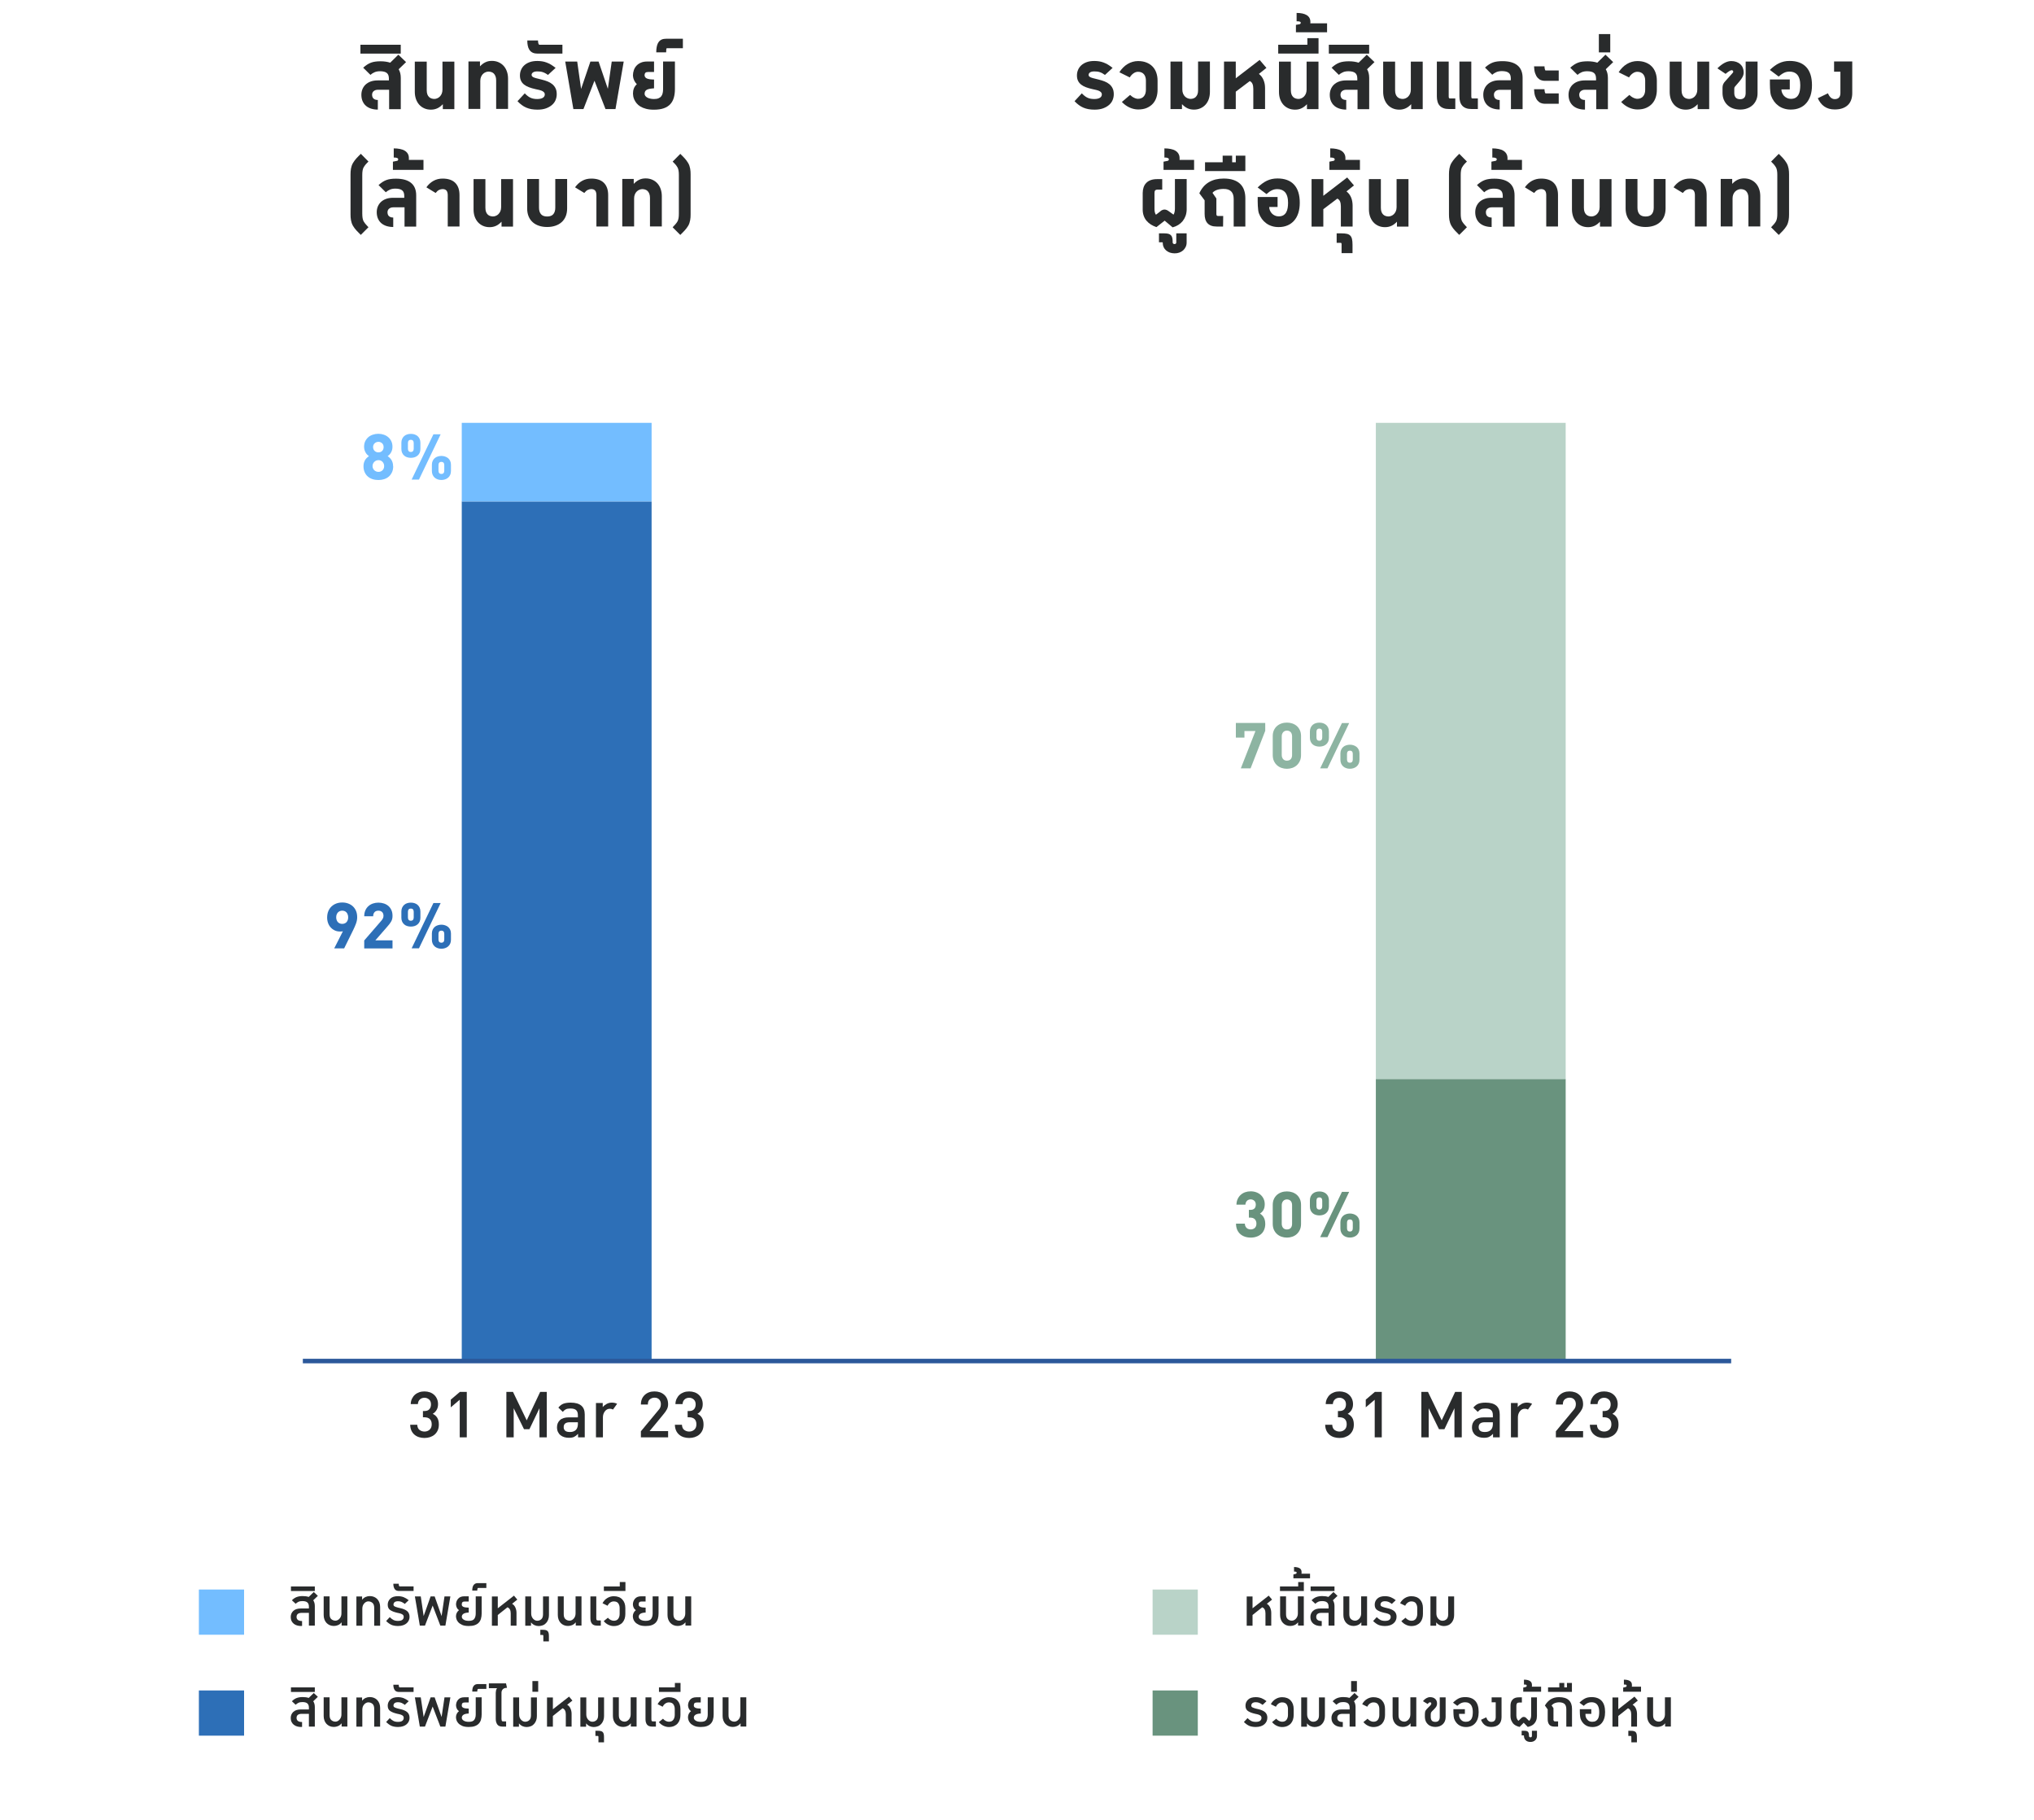 <?xml version="1.0" encoding="UTF-8"?>
<svg id="Layer_1" data-name="Layer 1" xmlns="http://www.w3.org/2000/svg" viewBox="0 0 450 402.63">
  <defs>
    <style>
      .cls-1 {
        fill: #69937e;
      }

      .cls-2 {
        fill: #8db4a2;
      }

      .cls-3 {
        fill: #b9d3c8;
      }

      .cls-4 {
        fill: #292b2c;
      }

      .cls-5 {
        fill: #2d6fb7;
      }

      .cls-6 {
        fill: #73bdff;
      }

      .cls-7 {
        isolation: isolate;
      }

      .cls-8 {
        fill: none;
        stroke: #2b589a;
      }
    </style>
  </defs>
  <g id="Mass_transit_business" data-name="Mass transit business">
    <g class="cls-7">
      <path class="cls-4" d="m66.61,359.74c-.31,0-.6-.04-.88-.12s-.52-.2-.73-.37c-.21-.17-.37-.37-.5-.62-.12-.25-.18-.54-.18-.88,0-.54.19-.99.57-1.35.38-.36.95-.54,1.72-.54h1.73v-.42c0-.41-.11-.71-.34-.91-.22-.2-.59-.3-1.1-.3-.35,0-.64.05-.87.16-.23.11-.43.25-.62.43l-.83-.77c.33-.34.69-.58,1.06-.72.38-.14.81-.21,1.3-.21.52,0,.98.06,1.36.19l1.12-1.09.9.85-1.02.98c.23.33.35.76.35,1.28v4.32h-1.31v-2.82h-1.55c-.79,0-1.18.3-1.18.9,0,.29.1.51.3.67s.5.24.92.24v1.09h-.21Z"/>
      <path class="cls-4" d="m64.37,350.99h5.28v1.01h-5.28v-1.01Z"/>
      <path class="cls-4" d="m75.58,359.66v-.74c-.23.29-.5.5-.79.62s-.6.19-.92.19c-.34,0-.65-.06-.93-.18-.28-.12-.51-.29-.71-.5s-.35-.47-.46-.77c-.11-.29-.16-.62-.16-.97v-4.13h1.31v3.94c0,.51.12.88.38,1.1.25.22.56.34.92.34.16,0,.32-.04.48-.12s.3-.19.43-.34c.13-.14.23-.31.3-.5.08-.19.11-.41.11-.64v-3.78h1.31v6.46h-1.28Z"/>
      <path class="cls-4" d="m80.11,353.19v.74c.24-.29.5-.5.79-.62.29-.13.6-.19.92-.19.34,0,.65.06.94.18s.52.29.72.5c.2.22.35.47.46.77.11.29.16.62.16.97v4.13h-1.31v-3.94c0-.51-.13-.88-.38-1.1s-.57-.34-.93-.34c-.16,0-.32.04-.48.12s-.3.19-.43.34c-.13.14-.23.31-.3.5s-.11.41-.11.64v3.78h-1.31v-6.46h1.28Z"/>
      <path class="cls-4" d="m90.61,357.72c0,.27-.05.52-.16.76-.11.24-.26.45-.47.64-.21.19-.47.34-.79.45s-.69.17-1.12.17c-.6,0-1.09-.09-1.48-.26-.39-.18-.78-.46-1.16-.84l.8-.86c.28.28.55.49.81.62.26.14.6.21,1,.21.48,0,.81-.09,1-.26.19-.17.28-.38.28-.62s-.1-.43-.29-.55c-.19-.12-.41-.21-.66-.26l-.51-.11c-.65-.15-1.16-.35-1.53-.6-.37-.25-.55-.64-.55-1.18s.19-.97.57-1.34c.38-.37.95-.55,1.7-.55.46,0,.87.08,1.25.22.37.15.75.37,1.12.67l-.86.82c-.25-.19-.49-.34-.72-.44s-.5-.15-.78-.15c-.36,0-.62.08-.78.22s-.23.33-.23.54c0,.17.09.3.27.39.18.09.43.18.74.26l.59.14c.27.06.52.14.76.24.24.1.45.22.63.36.18.14.32.32.42.54.1.21.15.47.15.77Z"/>
      <path class="cls-4" d="m88.22,350.39c0,.39.07.59.21.59h3.07v1.01h-3.22c-.15,0-.3-.02-.45-.06-.15-.04-.28-.12-.4-.23-.12-.12-.21-.28-.29-.49s-.12-.48-.12-.82h1.2Z"/>
      <path class="cls-4" d="m96.16,353.19l1.54,4.35.64-4.35h1.3l-1.1,6.46h-1.12l-1.7-4.43-1.7,4.43h-1.14l-1.09-6.46h1.3l.64,4.35,1.54-4.35h.9Z"/>
      <path class="cls-4" d="m103.71,356.76c-.54.02-.94.12-1.18.28-.24.17-.36.38-.36.65s.14.47.42.65c.28.18.66.26,1.13.26.61,0,1.02-.15,1.22-.46.21-.3.31-.7.31-1.18v-3.78h1.31v3.78c0,.43-.05.81-.15,1.16-.1.35-.26.64-.49.88-.22.24-.52.42-.88.55-.36.13-.81.19-1.33.19-.61,0-1.1-.08-1.47-.25-.37-.17-.66-.37-.86-.6-.2-.23-.34-.47-.4-.7s-.1-.43-.1-.58c0-.27.05-.52.16-.75.11-.23.27-.44.5-.62-.21-.15-.37-.33-.47-.54s-.16-.44-.18-.7c0-.5.15-.93.46-1.29s.76-.54,1.36-.54h.99v1.15h-.87c-.26,0-.43.06-.53.17-.1.11-.14.29-.14.52,0,.21.12.38.36.49.24.11.63.17,1.18.18v1.06Z"/>
      <path class="cls-4" d="m104.48,351.9c0-.35.04-.63.11-.85.07-.21.17-.38.3-.5.12-.12.26-.2.4-.24.14-.04.29-.06.44-.06h1.87v1.07h-1.79c-.15,0-.22.19-.22.58h-1.1Z"/>
      <path class="cls-4" d="m113.28,354.81c.34.2.59.49.75.86.16.37.24.75.24,1.16v2.83h-1.28v-2.72c0-.7-.24-1.15-.72-1.34l-2.14,1.7v2.37h-1.3v-6.46h1.3v2.61l3.58-2.8.74.88-1.17.93Z"/>
      <path class="cls-4" d="m116.21,359.66v-6.46h1.31v3.78c0,.24.04.45.11.64.07.19.18.36.3.5.13.14.27.26.43.34s.32.12.48.12c.36,0,.67-.11.92-.34.25-.22.38-.59.38-1.1v-3.94h1.31v4.13c0,.35-.05.67-.16.97-.11.29-.26.55-.46.77s-.43.39-.71.5-.59.18-.93.18c-.32,0-.63-.06-.92-.19-.29-.13-.56-.34-.79-.62v.74h-1.28Z"/>
      <path class="cls-4" d="m120.21,362.01c0-.13-.01-.21-.04-.24-.03-.03-.08-.05-.15-.05h-.48v-1.14h.56c.25,0,.45.02.62.06.17.04.31.11.42.21.11.1.18.24.23.42.05.18.07.42.07.72v1.15h-1.23v-1.14Z"/>
      <path class="cls-4" d="m127.38,359.66v-.74c-.23.29-.5.5-.79.62s-.6.19-.92.19c-.34,0-.65-.06-.93-.18s-.52-.29-.71-.5c-.2-.22-.35-.47-.46-.77-.11-.29-.16-.62-.16-.97v-4.13h1.31v3.94c0,.51.12.88.38,1.1.25.22.56.34.92.34.16,0,.32-.04.48-.12s.3-.19.43-.34c.13-.14.23-.31.3-.5.07-.19.11-.41.11-.64v-3.78h1.31v6.46h-1.28Z"/>
      <path class="cls-4" d="m130.62,353.19h1.3v4.82c0,.15.02.27.06.36.04.09.14.14.3.14h.64v1.15h-.77c-.55,0-.95-.14-1.18-.43-.24-.29-.35-.69-.35-1.2v-4.83Z"/>
      <path class="cls-4" d="m134.48,357.9c.17.21.38.38.62.5s.47.18.68.18c.45,0,.78-.14.99-.43.21-.29.32-.65.32-1.07v-1.31c0-.41-.1-.75-.3-1.04s-.54-.43-1.01-.43c-.27,0-.52.08-.77.25-.25.17-.44.4-.59.71l-1.12-.56c.26-.49.6-.87,1.05-1.14.44-.27.92-.41,1.43-.41.82,0,1.46.24,1.9.72.45.48.67,1.11.67,1.9v1.33c0,.35-.05.69-.15,1.01-.1.32-.26.6-.46.84-.21.24-.47.43-.8.58-.32.14-.71.22-1.16.22-.38,0-.78-.09-1.18-.28-.4-.19-.74-.46-1.03-.81l.91-.74Z"/>
      <path class="cls-4" d="m133.6,350.99h3.52v-.98h1.25v1.98h-4.77v-1.01Z"/>
      <path class="cls-4" d="m142.85,356.76c-.54.02-.94.12-1.18.28-.24.17-.36.38-.36.65s.14.47.42.65c.28.18.66.26,1.13.26.61,0,1.02-.15,1.22-.46.21-.3.31-.7.31-1.18v-3.78h1.31v3.78c0,.43-.05.81-.15,1.16-.1.35-.26.64-.49.88-.22.24-.52.42-.88.55-.36.13-.8.19-1.33.19-.61,0-1.1-.08-1.47-.25-.37-.17-.66-.37-.87-.6-.2-.23-.34-.47-.4-.7s-.1-.43-.1-.58c0-.27.05-.52.16-.75.11-.23.27-.44.5-.62-.21-.15-.37-.33-.47-.54s-.16-.44-.18-.7c0-.5.16-.93.46-1.29.31-.36.76-.54,1.36-.54h.99v1.15h-.86c-.26,0-.43.06-.53.17-.1.11-.14.29-.14.52,0,.21.12.38.36.49.24.11.63.17,1.18.18v1.06Z"/>
      <path class="cls-4" d="m151.65,359.66v-.74c-.23.29-.5.5-.79.62-.29.13-.6.19-.92.19-.34,0-.65-.06-.93-.18s-.51-.29-.71-.5c-.2-.22-.35-.47-.46-.77-.11-.29-.16-.62-.16-.97v-4.13h1.31v3.94c0,.51.12.88.38,1.1.25.22.56.34.92.34.16,0,.32-.04.48-.12s.3-.19.43-.34c.13-.14.23-.31.3-.5.07-.19.11-.41.11-.64v-3.78h1.31v6.46h-1.28Z"/>
    </g>
  </g>
  <g id="Services_business" data-name="Services business">
    <g class="cls-7">
      <path class="cls-4" d="m66.61,382.08c-.31,0-.6-.04-.88-.12s-.52-.2-.73-.37c-.21-.17-.37-.37-.5-.62-.12-.25-.18-.54-.18-.88,0-.54.19-.99.57-1.35.38-.36.95-.54,1.72-.54h1.73v-.42c0-.41-.11-.71-.34-.91-.22-.2-.59-.3-1.1-.3-.35,0-.64.05-.87.16-.23.11-.43.25-.62.43l-.83-.77c.33-.34.69-.58,1.06-.72.38-.14.81-.21,1.3-.21.52,0,.98.06,1.36.19l1.12-1.09.9.85-1.02.98c.23.33.35.76.35,1.28v4.32h-1.31v-2.82h-1.55c-.79,0-1.18.3-1.18.9,0,.29.1.51.3.67s.5.24.92.24v1.09h-.21Z"/>
      <path class="cls-4" d="m64.37,373.32h5.28v1.01h-5.28v-1.01Z"/>
      <path class="cls-4" d="m75.58,382v-.74c-.23.29-.5.5-.79.62s-.6.19-.92.19c-.34,0-.65-.06-.93-.18-.28-.12-.51-.29-.71-.5s-.35-.47-.46-.77c-.11-.29-.16-.62-.16-.97v-4.13h1.31v3.94c0,.51.12.88.38,1.1.25.22.56.34.92.34.16,0,.32-.04.48-.12s.3-.19.43-.34c.13-.14.23-.31.3-.5.08-.19.11-.41.11-.64v-3.78h1.31v6.46h-1.28Z"/>
      <path class="cls-4" d="m80.11,375.53v.74c.24-.29.5-.5.79-.62.29-.13.6-.19.92-.19.34,0,.65.06.94.18s.52.29.72.5c.2.22.35.47.46.77.11.29.16.62.16.97v4.13h-1.31v-3.94c0-.51-.13-.88-.38-1.1s-.57-.34-.93-.34c-.16,0-.32.04-.48.12s-.3.19-.43.34c-.13.14-.23.31-.3.5s-.11.41-.11.64v3.78h-1.31v-6.46h1.28Z"/>
      <path class="cls-4" d="m90.61,380.06c0,.27-.05.52-.16.76-.11.24-.26.45-.47.64-.21.19-.47.34-.79.45s-.69.17-1.12.17c-.6,0-1.09-.09-1.48-.26-.39-.18-.78-.46-1.16-.84l.8-.86c.28.28.55.49.81.62.26.14.6.21,1,.21.48,0,.81-.09,1-.26.19-.17.28-.38.28-.62s-.1-.43-.29-.55c-.19-.12-.41-.21-.66-.26l-.51-.11c-.65-.15-1.16-.35-1.53-.6-.37-.25-.55-.64-.55-1.18s.19-.97.57-1.34c.38-.37.95-.55,1.7-.55.46,0,.87.08,1.25.22.37.15.75.37,1.12.67l-.86.82c-.25-.19-.49-.34-.72-.44s-.5-.15-.78-.15c-.36,0-.62.08-.78.22s-.23.33-.23.54c0,.17.09.3.27.39.18.09.43.18.74.26l.59.14c.27.06.52.14.76.24.24.1.45.22.63.36.18.14.32.32.42.54.1.21.15.47.15.77Z"/>
      <path class="cls-4" d="m88.22,372.73c0,.39.07.59.21.59h3.07v1.01h-3.22c-.15,0-.3-.02-.45-.06-.15-.04-.28-.12-.4-.23-.12-.12-.21-.28-.29-.49s-.12-.48-.12-.82h1.2Z"/>
      <path class="cls-4" d="m96.16,375.53l1.54,4.35.64-4.35h1.3l-1.1,6.46h-1.12l-1.7-4.43-1.7,4.43h-1.14l-1.09-6.46h1.3l.64,4.35,1.54-4.35h.9Z"/>
      <path class="cls-4" d="m103.71,379.1c-.54.02-.94.12-1.18.28-.24.17-.36.38-.36.65s.14.47.42.65c.28.18.66.26,1.13.26.61,0,1.02-.15,1.22-.46.21-.3.31-.7.31-1.18v-3.78h1.31v3.78c0,.43-.05.81-.15,1.16-.1.35-.26.64-.49.88-.22.24-.52.42-.88.55-.36.13-.81.19-1.33.19-.61,0-1.1-.08-1.47-.25-.37-.17-.66-.37-.86-.6-.2-.23-.34-.47-.4-.7s-.1-.43-.1-.58c0-.27.05-.52.16-.75.11-.23.27-.44.5-.62-.21-.15-.37-.33-.47-.54s-.16-.44-.18-.7c0-.5.15-.93.46-1.29s.76-.54,1.36-.54h.99v1.15h-.87c-.26,0-.43.06-.53.17-.1.11-.14.29-.14.52,0,.21.12.38.36.49.24.11.63.17,1.18.18v1.06Z"/>
      <path class="cls-4" d="m104.48,374.24c0-.35.04-.63.11-.85.07-.21.17-.38.3-.5.12-.12.26-.2.4-.24.14-.04.29-.06.44-.06h1.87v1.07h-1.79c-.15,0-.22.19-.22.58h-1.1Z"/>
      <path class="cls-4" d="m110.96,380.32c0,.15.02.27.06.38s.15.15.33.15h.62v1.15h-.75c-.58,0-.98-.16-1.2-.48-.22-.32-.34-.72-.34-1.22v-5.79c0-.14.02-.3.06-.5.04-.19.11-.36.23-.51h-1.81v-1.07h3.79l.22.99c-.42,0-.72.1-.92.31s-.3.46-.3.76v5.82Z"/>
      <path class="cls-4" d="m113.54,382v-6.46h1.31v3.78c0,.24.04.45.11.64.07.19.18.36.3.5.13.14.27.26.43.34s.32.12.48.12c.36,0,.67-.11.92-.34.25-.22.38-.59.38-1.1v-3.94h1.31v4.13c0,.35-.05.67-.16.97-.11.29-.26.55-.46.77s-.43.39-.71.5-.59.18-.93.18c-.32,0-.63-.06-.92-.19-.29-.13-.56-.34-.79-.62v.74h-1.28Z"/>
      <path class="cls-4" d="m117.79,371.92h1.28v2.37h-1.28v-2.37Z"/>
      <path class="cls-4" d="m125.47,377.15c.34.2.59.49.75.86.16.37.24.75.24,1.16v2.83h-1.28v-2.72c0-.7-.24-1.15-.72-1.34l-2.14,1.7v2.37h-1.3v-6.46h1.3v2.61l3.58-2.8.74.88-1.17.93Z"/>
      <path class="cls-4" d="m128.4,382v-6.46h1.31v3.78c0,.24.04.45.11.64.07.19.18.36.3.5.13.14.27.26.43.34s.32.12.48.12c.36,0,.67-.11.92-.34.25-.22.38-.59.38-1.1v-3.94h1.31v4.13c0,.35-.05.67-.16.97-.11.29-.26.55-.46.77-.2.22-.43.39-.71.5s-.59.18-.93.18c-.32,0-.63-.06-.92-.19-.29-.13-.56-.34-.79-.62v.74h-1.28Z"/>
      <path class="cls-4" d="m132.4,384.35c0-.13-.01-.21-.04-.24-.03-.03-.08-.05-.15-.05h-.48v-1.14h.56c.25,0,.45.02.62.06.17.04.31.11.42.21.11.1.18.24.23.42.05.18.07.42.07.72v1.15h-1.23v-1.14Z"/>
      <path class="cls-4" d="m139.57,382v-.74c-.23.29-.5.5-.79.62-.29.13-.6.19-.92.19-.34,0-.65-.06-.93-.18s-.51-.29-.71-.5c-.2-.22-.35-.47-.46-.77-.11-.29-.16-.62-.16-.97v-4.13h1.31v3.94c0,.51.12.88.38,1.1.25.22.56.34.92.34.16,0,.32-.04.48-.12s.3-.19.43-.34c.13-.14.23-.31.3-.5.07-.19.11-.41.11-.64v-3.78h1.31v6.46h-1.28Z"/>
      <path class="cls-4" d="m142.82,375.53h1.29v4.82c0,.15.02.27.06.36s.14.14.3.14h.64v1.15h-.77c-.55,0-.95-.14-1.18-.43s-.35-.69-.35-1.2v-4.83Z"/>
      <path class="cls-4" d="m146.67,380.24c.17.21.38.38.62.5.24.12.47.18.68.18.45,0,.78-.14.99-.43.21-.29.32-.65.32-1.07v-1.31c0-.41-.1-.75-.3-1.04-.2-.29-.54-.43-1.01-.43-.27,0-.52.08-.77.25s-.44.4-.59.71l-1.12-.56c.26-.49.61-.87,1.05-1.14.44-.27.92-.41,1.43-.41.82,0,1.46.24,1.9.72.45.48.67,1.11.67,1.9v1.33c0,.35-.05.69-.15,1.01-.1.32-.26.6-.46.84-.21.24-.47.43-.8.58-.33.14-.71.22-1.16.22-.38,0-.78-.09-1.18-.28s-.74-.46-1.03-.81l.91-.74Z"/>
      <path class="cls-4" d="m145.79,373.32h3.52v-.98h1.25v1.98h-4.77v-1.01Z"/>
      <path class="cls-4" d="m155.04,379.1c-.54.02-.94.12-1.18.28-.24.17-.36.38-.36.65s.14.47.42.65c.28.18.66.26,1.13.26.61,0,1.02-.15,1.22-.46.21-.3.31-.7.31-1.18v-3.78h1.31v3.78c0,.43-.05.81-.15,1.16-.1.35-.26.64-.49.88-.22.24-.52.42-.88.55s-.81.19-1.33.19c-.61,0-1.1-.08-1.47-.25-.37-.17-.66-.37-.86-.6s-.34-.47-.4-.7c-.06-.23-.1-.43-.1-.58,0-.27.05-.52.16-.75.11-.23.27-.44.5-.62-.21-.15-.37-.33-.47-.54s-.16-.44-.18-.7c0-.5.16-.93.46-1.29.31-.36.76-.54,1.36-.54h.99v1.15h-.86c-.26,0-.43.06-.53.17-.1.11-.14.29-.14.52,0,.21.12.38.36.49.24.11.63.17,1.18.18v1.06Z"/>
      <path class="cls-4" d="m163.84,382v-.74c-.23.29-.5.5-.79.62s-.6.19-.92.19c-.34,0-.65-.06-.93-.18-.28-.12-.51-.29-.71-.5s-.35-.47-.46-.77c-.11-.29-.16-.62-.16-.97v-4.13h1.31v3.94c0,.51.12.88.38,1.1.25.22.56.34.92.34.16,0,.32-.04.48-.12s.3-.19.43-.34c.13-.14.23-.31.3-.5.08-.19.11-.41.11-.64v-3.78h1.31v6.46h-1.28Z"/>
    </g>
  </g>
  <rect id="Rectangle_7413" data-name="Rectangle 7413" class="cls-6" x="44" y="351.67" width="10" height="10"/>
  <rect id="Rectangle_7415" data-name="Rectangle 7415" class="cls-5" x="44" y="374" width="10" height="10"/>
  <g id="Mass_transit_business-2" data-name="Mass transit business">
    <g class="cls-7">
      <path class="cls-4" d="m280.26,354.81c.34.2.59.49.75.86s.24.75.24,1.16v2.83h-1.28v-2.72c0-.7-.24-1.15-.72-1.34l-2.14,1.7v2.37h-1.29v-6.46h1.29v2.61l3.58-2.8.74.88-1.17.93Z"/>
      <path class="cls-4" d="m287.18,359.66v-.74c-.23.29-.5.5-.79.62s-.6.19-.92.19c-.34,0-.65-.06-.93-.18-.28-.12-.51-.29-.71-.5s-.35-.47-.46-.77c-.11-.29-.16-.62-.16-.97v-4.13h1.31v3.94c0,.51.12.88.38,1.1.25.22.56.34.92.34.16,0,.32-.04.48-.12s.3-.19.43-.34c.13-.14.23-.31.3-.5.08-.19.11-.41.11-.64v-3.78h1.31v6.46h-1.28Z"/>
      <path class="cls-4" d="m283.18,350.99h4.03v-.98h1.25v1.98h-5.28v-1.01Z"/>
      <path class="cls-4" d="m289.83,348.17v1.02h-3.68v-.85l.5-.13c.15-.03.22-.13.22-.29s-.19-.24-.58-.22v-1.01c.51,0,.92.09,1.22.26.3.17.45.46.45.86,0,.06,0,.12,0,.18,0,.05-.02.11-.04.18h1.92Z"/>
      <path class="cls-4" d="m292.2,359.74c-.31,0-.6-.04-.88-.12s-.52-.2-.73-.37c-.21-.17-.37-.37-.5-.62-.12-.25-.18-.54-.18-.88,0-.54.19-.99.57-1.35.38-.36.95-.54,1.72-.54h1.73v-.42c0-.41-.11-.71-.34-.91-.22-.2-.59-.3-1.1-.3-.35,0-.64.05-.87.16-.23.11-.43.25-.62.43l-.83-.77c.33-.34.69-.58,1.06-.72.38-.14.81-.21,1.3-.21.52,0,.98.06,1.36.19l1.12-1.09.9.85-1.02.98c.23.33.35.76.35,1.28v4.32h-1.31v-2.82h-1.55c-.79,0-1.18.3-1.18.9,0,.29.1.51.3.67s.5.24.92.24v1.09h-.21Z"/>
      <path class="cls-4" d="m289.96,350.99h5.28v1.01h-5.28v-1.01Z"/>
      <path class="cls-4" d="m301.18,359.66v-.74c-.23.29-.5.5-.79.62s-.6.19-.92.19c-.34,0-.65-.06-.93-.18-.28-.12-.51-.29-.71-.5s-.35-.47-.46-.77c-.11-.29-.16-.62-.16-.97v-4.13h1.31v3.94c0,.51.12.88.38,1.1.25.22.56.34.92.34.16,0,.32-.04.48-.12s.3-.19.43-.34c.13-.14.23-.31.3-.5.08-.19.11-.41.11-.64v-3.78h1.31v6.46h-1.28Z"/>
      <path class="cls-4" d="m308.97,357.72c0,.27-.05.52-.16.76s-.26.45-.47.64-.47.34-.79.45c-.32.11-.69.17-1.12.17-.6,0-1.09-.09-1.48-.26-.39-.18-.78-.46-1.16-.84l.8-.86c.28.28.55.49.81.62s.59.21,1,.21c.48,0,.81-.09,1-.26.19-.17.28-.38.28-.62s-.1-.43-.29-.55c-.19-.12-.41-.21-.66-.26l-.51-.11c-.65-.15-1.16-.35-1.53-.6-.37-.25-.55-.64-.55-1.18s.19-.97.57-1.34c.38-.37.95-.55,1.71-.55.46,0,.87.08,1.25.22.37.15.75.37,1.12.67l-.86.82c-.25-.19-.49-.34-.72-.44s-.5-.15-.78-.15c-.36,0-.62.08-.78.22-.16.15-.23.33-.23.54,0,.17.09.3.27.39s.43.18.74.26l.59.14c.27.06.52.14.76.24.24.1.45.22.63.36.18.14.32.32.42.54.1.21.15.47.15.77Z"/>
      <path class="cls-4" d="m310.94,357.9c.17.21.38.38.62.5.24.12.47.18.68.18.45,0,.78-.14.99-.43.21-.29.32-.65.32-1.07v-1.31c0-.41-.1-.75-.3-1.04s-.54-.43-1.01-.43c-.27,0-.52.08-.77.25-.25.17-.44.4-.59.71l-1.12-.56c.26-.49.61-.87,1.05-1.14.44-.27.92-.41,1.43-.41.82,0,1.46.24,1.9.72.45.48.67,1.11.67,1.9v1.33c0,.35-.05.69-.15,1.01-.1.32-.26.6-.46.84-.21.24-.48.43-.8.58-.33.14-.71.22-1.16.22-.38,0-.78-.09-1.18-.28-.4-.19-.74-.46-1.03-.81l.91-.74Z"/>
      <path class="cls-4" d="m316.47,359.66v-6.46h1.31v3.78c0,.24.04.45.11.64.07.19.18.36.3.5.13.14.27.26.43.34s.32.12.48.12c.36,0,.67-.11.92-.34.25-.22.38-.59.38-1.1v-3.94h1.31v4.13c0,.35-.05.67-.16.97-.11.29-.26.55-.46.77s-.43.39-.71.5-.59.18-.93.18c-.32,0-.63-.06-.92-.19-.29-.13-.56-.34-.79-.62v.74h-1.28Z"/>
    </g>
  </g>
  <g id="Services_business-2" data-name="Services business">
    <g class="cls-7">
      <path class="cls-4" d="m280.38,380.06c0,.27-.05.52-.16.76s-.26.45-.47.64-.47.34-.79.45c-.32.11-.69.17-1.12.17-.6,0-1.09-.09-1.48-.26-.39-.18-.78-.46-1.16-.84l.8-.86c.28.28.55.49.81.62s.59.21,1,.21c.48,0,.81-.09,1-.26.19-.17.28-.38.28-.62s-.1-.43-.29-.55c-.19-.12-.41-.21-.66-.26l-.51-.11c-.65-.15-1.16-.35-1.53-.6-.37-.25-.55-.64-.55-1.18s.19-.97.57-1.34c.38-.37.95-.55,1.71-.55.46,0,.87.08,1.25.22.37.15.75.37,1.12.67l-.86.82c-.25-.19-.49-.34-.72-.44s-.5-.15-.78-.15c-.36,0-.62.08-.78.22-.16.15-.23.33-.23.54,0,.17.09.3.27.39s.43.18.74.26l.59.14c.27.06.52.14.76.24.24.1.45.22.63.36.18.14.32.32.42.54.1.21.15.47.15.77Z"/>
      <path class="cls-4" d="m282.34,380.24c.17.21.38.38.62.5.24.12.47.18.68.18.45,0,.78-.14.99-.43.21-.29.32-.65.32-1.07v-1.31c0-.41-.1-.75-.3-1.04-.2-.29-.54-.43-1.01-.43-.27,0-.52.08-.77.25s-.44.4-.59.71l-1.12-.56c.26-.49.61-.87,1.05-1.14.44-.27.92-.41,1.43-.41.82,0,1.46.24,1.9.72.45.48.67,1.11.67,1.9v1.33c0,.35-.05.69-.15,1.01-.1.32-.26.6-.46.84-.21.24-.47.43-.8.58-.33.14-.71.22-1.16.22-.38,0-.78-.09-1.18-.28s-.74-.46-1.03-.81l.91-.74Z"/>
      <path class="cls-4" d="m287.88,382v-6.46h1.31v3.78c0,.24.04.45.11.64.07.19.18.36.3.5.13.14.27.26.43.34s.32.12.48.12c.36,0,.67-.11.92-.34.25-.22.38-.59.38-1.1v-3.94h1.31v4.13c0,.35-.05.67-.16.97-.11.29-.26.55-.46.77s-.43.39-.71.5-.59.18-.93.18c-.32,0-.63-.06-.92-.19-.29-.13-.56-.34-.79-.62v.74h-1.28Z"/>
      <path class="cls-4" d="m296.86,382.08c-.31,0-.6-.04-.88-.12s-.52-.2-.73-.37c-.21-.17-.37-.37-.5-.62-.12-.25-.18-.54-.18-.88,0-.54.19-.99.57-1.35.38-.36.95-.54,1.72-.54h1.73v-.42c0-.41-.11-.71-.34-.91-.22-.2-.59-.3-1.1-.3-.35,0-.64.05-.87.16-.23.11-.43.25-.62.43l-.83-.77c.33-.34.69-.58,1.06-.72.38-.14.81-.21,1.3-.21.52,0,.98.06,1.36.19l1.12-1.09.9.85-1.02.98c.23.33.35.76.35,1.28v4.32h-1.31v-2.82h-1.55c-.79,0-1.18.3-1.18.9,0,.29.1.51.3.67s.5.24.92.24v1.09h-.21Z"/>
      <path class="cls-4" d="m298.92,371.92h1.28v2.37h-1.28v-2.37Z"/>
      <path class="cls-4" d="m302.55,380.24c.17.21.38.38.62.5s.47.18.68.18c.45,0,.78-.14.99-.43.21-.29.32-.65.32-1.07v-1.31c0-.41-.1-.75-.3-1.04-.2-.29-.54-.43-1.01-.43-.27,0-.52.08-.77.25-.25.17-.44.4-.59.71l-1.12-.56c.26-.49.6-.87,1.05-1.14.44-.27.92-.41,1.43-.41.82,0,1.46.24,1.9.72.45.48.67,1.11.67,1.9v1.33c0,.35-.05.69-.15,1.01-.1.32-.26.6-.46.84-.21.24-.48.43-.8.58-.33.14-.71.22-1.16.22-.38,0-.78-.09-1.18-.28s-.74-.46-1.03-.81l.91-.74Z"/>
      <path class="cls-4" d="m312.07,382v-.74c-.23.29-.5.5-.79.62-.29.13-.6.19-.92.19-.34,0-.65-.06-.93-.18s-.51-.29-.71-.5c-.2-.22-.35-.47-.46-.77-.11-.29-.16-.62-.16-.97v-4.13h1.31v3.94c0,.51.12.88.38,1.1.25.22.56.34.92.34.16,0,.32-.04.48-.12s.3-.19.43-.34c.13-.14.23-.31.3-.5.07-.19.11-.41.11-.64v-3.78h1.31v6.46h-1.28Z"/>
      <path class="cls-4" d="m314.81,376.38c.21-.28.46-.5.74-.66.28-.16.55-.24.82-.24.48,0,.86.12,1.14.38s.42.59.42,1.03c0,.32-.09.59-.27.82-.18.23-.38.45-.59.65-.18.17-.32.31-.4.43-.09.12-.13.29-.13.51v.58c0,.33.08.59.23.78.15.19.42.29.79.29.34,0,.59-.1.74-.29.16-.19.23-.45.23-.78v-4.35h1.3v4.38c0,.64-.21,1.16-.63,1.56-.42.4-.97.6-1.64.6s-1.26-.2-1.67-.6c-.41-.4-.63-.92-.65-1.56v-.72c0-.34.06-.61.19-.79.13-.19.3-.38.51-.58.19-.18.36-.35.5-.5s.22-.29.22-.43c0-.18-.11-.27-.32-.27-.06,0-.14.04-.22.1-.09.07-.17.16-.26.28l-1.04-.62Z"/>
      <path class="cls-4" d="m324.07,379.18h-1.28c0,.15,0,.29.02.41,0,.12.04.23.08.33.08.26.24.49.48.7.23.21.55.31.94.31.31,0,.56-.06.77-.18s.36-.27.47-.47c.11-.2.19-.43.23-.69.04-.26.06-.54.06-.82,0-.26-.02-.51-.07-.77s-.14-.49-.26-.7c-.13-.21-.3-.38-.53-.5-.22-.13-.51-.19-.86-.19-.31,0-.6.06-.86.18s-.55.32-.85.61l-.94-.7c.4-.41.81-.71,1.21-.92s.89-.31,1.48-.31c.97,0,1.71.28,2.22.83s.76,1.38.76,2.48c0,1.04-.25,1.85-.74,2.43s-1.19.88-2.07.88c-.65,0-1.2-.17-1.65-.5-.45-.34-.77-.79-.98-1.37-.03-.11-.06-.24-.08-.41-.02-.17-.04-.34-.05-.54-.01-.19-.02-.39-.02-.58,0-.2,0-.38,0-.55h2.54v1.06Z"/>
      <path class="cls-4" d="m328.82,379.95c.1.32.24.57.43.74.19.18.42.26.67.26.35,0,.61-.1.76-.29.15-.19.23-.45.23-.78v-3.26h-.9v-1.09h2.19v4.38c0,.69-.2,1.23-.59,1.6-.4.37-.96.56-1.7.56-.59,0-1.06-.14-1.42-.42-.36-.28-.64-.67-.83-1.16l1.15-.54Z"/>
      <path class="cls-4" d="m336.66,380.03c.12-.12.27-.18.46-.18.19,0,.34.06.47.18l.7.7c.15-.12.26-.28.34-.5.08-.21.12-.45.12-.7v-4h1.28v4.13c0,.77-.26,1.38-.77,1.84-.15.13-.33.24-.55.34-.22.1-.46.18-.71.23l-.9-.93-.91.93c-.26-.06-.49-.14-.7-.24s-.39-.21-.54-.34c-.24-.21-.42-.48-.56-.79s-.21-.66-.21-1.05v-2.3c0-.55.15-1,.46-1.33.3-.33.76-.5,1.37-.5h.69v1.15h-.58c-.25,0-.41.06-.5.18s-.14.29-.14.51v2.16c0,.27.04.5.12.71s.2.37.34.49l.72-.7Z"/>
      <path class="cls-4" d="m337.16,384.04c0-.06-.03-.1-.08-.1h-.43v-1.02h.61c.39,0,.66.08.8.24s.21.43.21.8v.08c0,.07.02.15.07.22.05.07.14.11.26.11s.21-.04.26-.11c.04-.08.06-.15.06-.22v-1.12h1.12v1.12c0,.41-.14.73-.41.98-.27.25-.62.37-1.03.37-.45,0-.8-.12-1.06-.37-.26-.25-.38-.57-.38-.98Z"/>
      <path class="cls-4" d="m340.95,373.18v1.1h-3.95v-.91l.53-.13c.16-.03.24-.14.24-.32s-.2-.26-.61-.22v-1.09c.54,0,.98.09,1.29.28.32.19.48.49.48.92,0,.06,0,.12,0,.18s-.02.12-.04.18h2.06Z"/>
      <path class="cls-4" d="m343.67,380.35c0,.15.03.27.08.36.05.09.16.14.32.14h.64v1.15h-.77c-.55,0-.95-.14-1.18-.43s-.35-.69-.35-1.2v-2.18l-.62-.86c.37-.62.81-1.08,1.32-1.39.51-.31,1.11-.46,1.8-.46.97,0,1.69.22,2.17.66.47.44.71,1.08.71,1.9v3.97h-1.26v-3.87c0-.55-.14-.95-.42-1.18s-.69-.34-1.21-.34c-.28,0-.56.05-.84.15-.28.1-.55.28-.79.54.07.11.15.21.22.31.07.1.13.2.2.3v2.45Z"/>
      <path class="cls-4" d="m342.5,373.32h2.48v-.98h1.1v.98h.59v-.98h1.1v1.98h-5.28v-1.01Z"/>
      <path class="cls-4" d="m352.04,379.18h-1.28c0,.15,0,.29.02.41.01.12.04.23.08.33.09.26.25.49.48.7s.55.31.94.31c.31,0,.57-.06.77-.18s.36-.27.47-.47c.11-.2.19-.43.23-.69.04-.26.06-.54.06-.82,0-.26-.02-.51-.07-.77-.05-.26-.14-.49-.26-.7-.13-.21-.3-.38-.53-.5s-.51-.19-.86-.19c-.31,0-.6.06-.86.18-.27.12-.55.32-.85.61l-.94-.7c.41-.41.81-.71,1.21-.92.4-.21.89-.31,1.48-.31.97,0,1.71.28,2.22.83.51.55.76,1.38.76,2.48,0,1.04-.25,1.85-.74,2.43s-1.19.88-2.07.88c-.65,0-1.2-.17-1.65-.5s-.77-.79-.98-1.37c-.03-.11-.06-.24-.08-.41-.02-.17-.04-.34-.05-.54,0-.19-.02-.39-.02-.58,0-.2,0-.38,0-.55h2.54v1.06Z"/>
      <path class="cls-4" d="m361.18,377.15c.34.2.59.49.75.86s.24.75.24,1.16v2.83h-1.28v-2.72c0-.7-.24-1.15-.72-1.34l-2.14,1.7v2.37h-1.29v-6.46h1.29v2.61l3.58-2.8.74.88-1.17.93Z"/>
      <path class="cls-4" d="m360.92,384.35c0-.13-.01-.21-.04-.24-.03-.03-.08-.05-.15-.05h-.48v-1.14h.56c.24,0,.45.02.62.06.17.04.31.11.42.21.11.1.18.24.23.42.05.18.07.42.07.72v1.15h-1.23v-1.14Z"/>
      <path class="cls-4" d="m363.06,373.18v1.1h-3.95v-.91l.53-.13c.16-.03.24-.14.24-.32s-.2-.26-.61-.22v-1.09c.54,0,.98.09,1.3.28s.48.49.48.92c0,.06,0,.12,0,.18s-.02.12-.04.18h2.06Z"/>
      <path class="cls-4" d="m368.39,382v-.74c-.23.29-.5.5-.79.62s-.6.19-.92.19c-.34,0-.65-.06-.93-.18s-.52-.29-.71-.5c-.2-.22-.35-.47-.46-.77-.11-.29-.16-.62-.16-.97v-4.13h1.31v3.94c0,.51.12.88.38,1.1.25.22.56.34.92.34.16,0,.32-.04.48-.12s.3-.19.43-.34c.13-.14.23-.31.3-.5.07-.19.11-.41.11-.64v-3.78h1.31v6.46h-1.28Z"/>
    </g>
  </g>
  <rect id="Rectangle_7413-2" data-name="Rectangle 7413" class="cls-3" x="255" y="351.67" width="10" height="10"/>
  <rect id="Rectangle_7415-2" data-name="Rectangle 7415" class="cls-1" x="255" y="374" width="10" height="10"/>
  <g id="Asset_Breakdown_2020" data-name="Asset Breakdown 2020" class="cls-7">
    <g class="cls-7">
      <path class="cls-4" d="m86.09,19.86h-2.5c-.21,0-.39.03-.55.09-.16.06-.29.14-.4.24-.11.1-.19.21-.24.34-.05.13-.08.26-.08.4,0,.16.02.3.06.45.04.14.11.27.21.38.1.11.23.19.39.26.16.06.37.1.61.1v2.13c-.53,0-1.02-.07-1.47-.21-.45-.14-.83-.35-1.15-.62s-.57-.62-.75-1.03-.27-.88-.27-1.41c0-.42.07-.83.22-1.21s.37-.72.67-1.02c.3-.29.68-.53,1.13-.7s.99-.26,1.6-.26h2.47v-.39c0-.29-.04-.53-.11-.74-.07-.21-.19-.38-.35-.51s-.36-.23-.61-.29c-.25-.06-.54-.1-.88-.1-.23,0-.44.02-.63.05-.19.03-.37.08-.54.15-.17.07-.33.15-.49.25-.16.1-.31.22-.47.36l-1.61-1.59c.3-.27.59-.5.87-.68s.57-.33.87-.44c.3-.11.62-.19.96-.23.34-.05.72-.07,1.15-.07s.79.03,1.14.08c.36.05.69.13.99.23l1.8-1.77,1.71,1.64-1.64,1.58c.31.52.47,1.16.47,1.92v6.92h-2.58v-4.27Z"/>
      <path class="cls-4" d="m79.74,9.9h8.92v1.96h-8.92v-1.96Z"/>
      <path class="cls-4" d="m94.41,13.62v6.35c0,.36.05.67.14.91s.22.44.38.59c.16.15.34.26.54.32.2.06.4.1.61.1s.42-.04.63-.13c.22-.09.41-.21.58-.38s.32-.39.43-.64c.11-.26.17-.56.17-.9v-6.21h2.63v10.51h-2.55v-1.09c-.37.39-.76.7-1.19.9s-.9.31-1.44.31-1.05-.1-1.49-.3c-.44-.2-.81-.47-1.12-.82-.31-.35-.54-.77-.71-1.24-.16-.48-.25-1-.25-1.56v-6.71h2.62Z"/>
      <path class="cls-4" d="m109.77,24.12v-6.34c0-.36-.05-.67-.15-.92-.1-.25-.23-.45-.38-.6-.16-.15-.34-.26-.54-.32-.2-.06-.41-.1-.62-.1s-.42.04-.63.13c-.21.08-.41.21-.59.38-.17.17-.32.38-.43.64-.11.26-.17.56-.17.9v6.21h-2.62v-10.51h2.55v1.09c.37-.39.76-.7,1.19-.9.42-.21.9-.31,1.44-.31s1.05.1,1.49.3c.44.2.82.47,1.13.82.31.35.55.77.71,1.24.17.48.25,1,.25,1.56v6.71h-2.63Z"/>
      <path class="cls-4" d="m123.17,20.87c0,.44-.09.87-.26,1.28s-.44.77-.8,1.08-.8.56-1.33.75c-.53.19-1.16.28-1.87.28-.49,0-.93-.04-1.34-.11-.4-.07-.78-.19-1.14-.34s-.69-.35-1-.58c-.32-.23-.63-.52-.94-.84l1.61-1.74c.22.23.42.42.63.58.2.16.41.29.63.39.22.1.45.18.69.22.24.05.51.07.8.07.32,0,.58-.03.8-.09s.39-.13.52-.23.22-.21.28-.33c.06-.13.08-.26.08-.39s-.04-.26-.11-.36c-.07-.11-.17-.2-.29-.28-.12-.08-.25-.14-.4-.2s-.3-.1-.44-.13l-.81-.18c-.54-.12-1.03-.26-1.45-.42s-.79-.36-1.08-.59c-.3-.23-.52-.51-.68-.84-.16-.33-.24-.72-.24-1.17s.08-.86.25-1.25c.16-.39.4-.72.73-1.02.32-.29.72-.52,1.2-.69.48-.17,1.04-.25,1.67-.25.36,0,.71.03,1.05.08.33.05.67.14.99.26.33.12.65.28.98.47.33.2.66.44,1.02.72l-1.69,1.56c-.21-.16-.42-.29-.61-.39-.19-.1-.38-.18-.57-.24-.19-.06-.38-.1-.57-.12s-.39-.03-.6-.03c-.42,0-.74.07-.95.22-.22.14-.32.33-.32.56,0,.13.05.25.15.34.1.09.22.16.36.22.14.06.29.11.44.15.16.04.29.07.41.1l.91.23c.45.11.87.24,1.27.4.4.16.75.36,1.05.61.3.25.54.55.71.91.18.36.26.79.26,1.3Z"/>
      <path class="cls-4" d="m119.03,8.94c0,.12,0,.24.02.36.01.12.03.22.06.31.03.09.06.16.1.21.04.05.09.08.15.08h5.07v1.96h-5.46c-.17,0-.35-.01-.53-.04-.18-.02-.36-.07-.53-.14-.17-.07-.33-.17-.48-.3-.15-.13-.28-.3-.4-.52-.12-.21-.21-.48-.27-.79-.07-.31-.1-.68-.1-1.12h2.36Z"/>
      <path class="cls-4" d="m132.43,13.62l2.05,6.03.86-6.03h2.65l-1.82,10.51h-2.21l-2.44-6.27-2.44,6.27h-2.23l-1.8-10.51h2.65l.86,6.06,2.06-6.06h1.82Z"/>
      <path class="cls-4" d="m144.7,19.54c-.37.03-.69.06-.95.11s-.48.12-.65.21c-.17.09-.29.21-.37.36s-.12.33-.12.54c0,.15.05.29.14.43.09.14.23.26.41.37s.39.19.65.25c.25.06.54.1.86.1.41,0,.75-.05,1.01-.16.26-.11.47-.26.62-.46s.26-.43.31-.7c.06-.27.09-.56.09-.89v-6.09h2.62v6.09c0,.7-.08,1.34-.24,1.9-.16.56-.42,1.04-.78,1.44-.36.39-.84.7-1.43.91-.59.21-1.32.32-2.2.32-.68,0-1.26-.07-1.75-.2s-.91-.3-1.25-.51c-.34-.21-.62-.45-.83-.71s-.38-.53-.5-.79c-.12-.26-.2-.52-.24-.75-.04-.24-.06-.44-.06-.6,0-.41.06-.78.19-1.13.13-.35.35-.66.66-.95-.25-.25-.45-.54-.6-.86s-.24-.67-.26-1.04c0-.43.07-.84.2-1.21.13-.38.33-.71.59-.99s.59-.51.98-.67c.39-.17.85-.25,1.37-.25h1.53v2.32h-1.35c-.26,0-.45.06-.56.17-.11.11-.17.27-.19.48,0,.16.03.3.09.41.06.11.15.21.26.28.11.07.23.13.38.17.14.04.29.07.45.1s.31.04.47.04c.16,0,.31.01.45.02v1.95Z"/>
      <path class="cls-4" d="m145.19,11.59c0-.44.03-.83.09-1.15.06-.32.14-.6.25-.82.11-.22.23-.4.37-.54.14-.14.3-.24.46-.32s.34-.12.51-.15c.17-.03.35-.04.52-.04h3.69v2.1h-3.54c-.07,0-.11.08-.13.23-.02.15-.03.38-.03.68h-2.21Z"/>
      <path class="cls-4" d="m79.82,51.97c-.34-.33-.66-.65-.95-.97-.3-.32-.56-.67-.79-1.06-.11-.2-.2-.4-.27-.6-.07-.21-.12-.42-.16-.63s-.06-.43-.08-.64c-.01-.22-.02-.43-.02-.65v-8.82c0-.22,0-.44.02-.66.01-.22.04-.43.08-.64.04-.21.09-.42.16-.62.07-.21.16-.41.27-.6.12-.2.24-.39.38-.57.13-.18.27-.35.42-.51.15-.16.3-.32.46-.48l.49-.49,1.69,1.71c-.12.12-.23.22-.32.32-.1.1-.19.2-.27.29s-.17.2-.25.32c-.08.12-.16.25-.25.39-.09.17-.16.39-.21.67-.05.28-.07.6-.07.97v8.58c0,.38.03.7.07.97.05.27.12.5.21.69.08.14.17.27.25.38.08.11.16.21.25.31s.18.2.27.3c.1.1.21.21.32.34l-1.69,1.69Z"/>
      <path class="cls-4" d="m86.99,50.22c-.53,0-1.02-.07-1.47-.21-.45-.14-.83-.35-1.15-.62s-.57-.62-.75-1.03-.27-.88-.27-1.41c0-.42.07-.83.22-1.21s.37-.72.67-1.02c.3-.29.68-.53,1.13-.7s.99-.26,1.6-.26h2.47v-.39c0-.29-.04-.53-.11-.74-.07-.21-.19-.38-.35-.51s-.36-.23-.61-.29c-.25-.06-.54-.1-.88-.1-.23,0-.44.02-.63.05-.19.03-.37.08-.54.15-.17.07-.33.15-.49.25-.16.1-.31.22-.47.36l-1.61-1.59c.3-.27.59-.5.87-.68s.57-.33.87-.44c.3-.11.62-.19.96-.23.34-.05.72-.07,1.15-.07,1.47,0,2.58.31,3.34.93.76.62,1.14,1.54,1.14,2.76v6.92h-2.58v-4.27h-2.5c-.21,0-.39.03-.55.09-.16.06-.29.14-.4.24-.11.1-.19.21-.24.34-.05.13-.08.26-.08.4,0,.16.02.3.06.45.04.14.11.27.21.38.1.11.23.19.39.26.16.06.37.1.61.1v2.13Z"/>
      <path class="cls-4" d="m93.69,35.38v2.21h-6.76v-1.82l.94-.19c.06-.01.12-.05.16-.12.05-.06.07-.14.07-.22,0-.09-.04-.16-.11-.21-.07-.05-.15-.09-.26-.12s-.21-.04-.32-.05c-.11,0-.22,0-.3,0v-2.03c.51,0,.98.04,1.39.13.41.08.77.21,1.06.39.29.18.51.4.67.68.16.28.23.6.23.98,0,.07,0,.13,0,.18,0,.05,0,.12-.02.18h3.25Z"/>
      <path class="cls-4" d="m94.32,41.46c.44-.63.97-1.11,1.58-1.45s1.28-.5,2.01-.5c1.24,0,2.17.31,2.8.94.63.63.95,1.53.95,2.69v6.97h-2.6v-6.92c0-.21-.02-.39-.06-.56-.04-.17-.1-.31-.19-.43-.09-.12-.21-.21-.35-.27-.15-.06-.33-.1-.54-.1-.28,0-.54.07-.8.2s-.5.36-.74.66l-2.05-1.25Z"/>
      <path class="cls-4" d="m107.39,39.62v6.35c0,.36.05.67.14.91.1.25.22.44.38.59.16.15.33.26.54.32.2.06.41.1.61.1s.42-.04.63-.13c.22-.09.41-.21.58-.38s.32-.39.43-.64c.11-.26.17-.56.17-.9v-6.21h2.63v10.51h-2.54v-1.09c-.37.39-.76.7-1.19.9s-.9.31-1.44.31-1.05-.1-1.49-.3-.81-.47-1.12-.82c-.31-.35-.54-.77-.71-1.24-.16-.48-.24-1-.24-1.56v-6.71h2.62Z"/>
      <path class="cls-4" d="m121.05,50.22c-.66,0-1.26-.09-1.8-.27s-1.01-.44-1.4-.79c-.39-.35-.69-.77-.9-1.28-.21-.51-.32-1.09-.32-1.75v-6.53h2.62v6.35c0,.62.15,1.1.44,1.44.29.34.75.51,1.36.51s1.07-.17,1.36-.51c.29-.34.44-.82.44-1.44v-6.35h2.62v6.53c0,.66-.11,1.24-.32,1.75s-.52.94-.91,1.28c-.39.35-.85.61-1.4.79-.54.18-1.14.27-1.79.27Z"/>
      <path class="cls-4" d="m127.21,41.46c.45-.63.97-1.11,1.58-1.45s1.28-.5,2.01-.5c1.24,0,2.17.31,2.8.94.63.63.95,1.53.95,2.69v6.97h-2.6v-6.92c0-.21-.02-.39-.06-.56-.04-.17-.1-.31-.19-.43-.09-.12-.21-.21-.35-.27-.14-.06-.33-.1-.54-.1-.27,0-.54.07-.8.2-.26.13-.5.36-.74.66l-2.05-1.25Z"/>
      <path class="cls-4" d="m143.8,50.12v-6.34c0-.36-.05-.67-.15-.92-.1-.25-.23-.45-.38-.6-.16-.15-.34-.26-.54-.32-.2-.06-.41-.1-.62-.1s-.42.04-.63.13c-.22.08-.41.21-.59.38-.18.17-.32.38-.43.64-.11.26-.17.56-.17.9v6.21h-2.62v-10.51h2.54v1.09c.37-.39.76-.7,1.19-.9.42-.21.9-.31,1.44-.31s1.05.1,1.49.3c.45.2.82.47,1.13.82.31.35.55.77.71,1.24s.25,1,.25,1.56v6.71h-2.63Z"/>
      <path class="cls-4" d="m148.82,50.28c.11-.12.21-.23.31-.34s.19-.2.28-.3c.09-.1.17-.2.25-.31.08-.11.17-.24.25-.38.09-.19.16-.42.21-.69.05-.27.07-.6.07-.97v-8.58c0-.37-.02-.69-.07-.97-.05-.28-.12-.5-.21-.67-.08-.15-.17-.28-.25-.39-.08-.11-.17-.22-.25-.32-.09-.1-.18-.2-.28-.29s-.2-.21-.31-.32l1.69-1.71.49.49c.16.16.31.32.46.48.15.16.29.33.42.51.13.18.26.37.38.57.11.19.2.39.27.6s.12.41.16.62c.04.21.06.42.08.64.01.22.02.44.02.66v8.82c0,.22,0,.43-.02.65-.01.21-.04.43-.08.64-.04.21-.09.42-.16.63s-.16.41-.27.6c-.24.39-.5.74-.8,1.06-.29.32-.61.64-.95.97l-1.69-1.69Z"/>
    </g>
  </g>
  <g id="Liabilities_Equity_Breakdown_2020" data-name="Liabilities Equity Breakdown 2020">
    <g class="cls-7">
      <path class="cls-4" d="m246.41,20.87c0,.44-.09.87-.26,1.28s-.44.77-.8,1.08-.8.56-1.33.75c-.53.19-1.16.28-1.87.28-.49,0-.93-.04-1.34-.11-.4-.07-.78-.19-1.14-.34s-.69-.35-1-.58-.63-.52-.94-.84l1.61-1.74c.22.23.43.42.63.58.2.16.41.29.63.39s.45.18.69.22.51.07.8.07c.32,0,.58-.03.8-.09.22-.06.39-.13.52-.23.13-.1.22-.21.28-.33.06-.13.08-.26.08-.39s-.04-.26-.11-.36c-.07-.11-.17-.2-.29-.28s-.25-.14-.4-.2c-.15-.05-.3-.1-.45-.13l-.81-.18c-.54-.12-1.03-.26-1.45-.42-.43-.16-.79-.36-1.08-.59s-.52-.51-.68-.84c-.16-.33-.24-.72-.24-1.17s.08-.86.25-1.25c.16-.39.41-.72.73-1.02.32-.29.72-.52,1.2-.69.48-.17,1.04-.25,1.67-.25.36,0,.71.03,1.05.08s.66.14.99.26c.33.12.65.28.98.47.33.2.67.44,1.02.72l-1.69,1.56c-.22-.16-.42-.29-.61-.39s-.38-.18-.57-.24c-.19-.06-.37-.1-.57-.12-.19-.02-.39-.03-.6-.03-.42,0-.74.07-.95.22-.21.14-.32.33-.32.56,0,.13.05.25.15.34.1.09.22.16.36.22.14.06.29.11.45.15.16.04.29.07.41.1l.91.23c.45.11.87.24,1.27.4.4.16.75.36,1.05.61.3.25.54.55.71.91.18.36.26.79.26,1.3Z"/>
      <path class="cls-4" d="m247.66,15.98c.24-.39.51-.74.82-1.04.31-.31.63-.57.99-.78.35-.21.72-.37,1.11-.48.39-.11.79-.17,1.19-.17.69,0,1.3.1,1.84.31.54.21.99.5,1.36.88.37.38.65.83.84,1.37.19.53.29,1.12.29,1.76v2.05c0,.58-.08,1.13-.25,1.66-.17.53-.43.99-.78,1.38-.35.4-.8.71-1.34.95-.54.24-1.19.35-1.95.35-.3,0-.61-.04-.92-.11-.31-.07-.62-.17-.93-.31-.31-.14-.61-.31-.9-.52s-.57-.45-.83-.72l1.82-1.56c.13.13.28.25.43.36s.31.2.46.27c.15.08.3.13.45.17.15.04.29.06.42.06.3,0,.56-.05.78-.16.22-.1.4-.25.54-.43.14-.18.25-.39.32-.64.07-.24.1-.5.1-.78v-2.03c0-.26-.03-.51-.1-.74-.07-.24-.17-.45-.31-.62-.14-.18-.32-.32-.54-.42-.22-.11-.49-.16-.8-.16-.16,0-.32.03-.48.08-.16.05-.32.13-.48.24-.16.1-.31.23-.46.39-.14.15-.28.33-.4.54l-2.29-1.14Z"/>
      <path class="cls-4" d="m267.68,13.62v6.71c0,.56-.08,1.08-.24,1.56-.16.48-.4.89-.71,1.24-.31.35-.68.62-1.12.82-.44.2-.93.3-1.48.3s-1.02-.11-1.44-.31-.82-.51-1.19-.9v1.09h-2.54v-10.51h2.62v6.21c0,.34.06.64.17.9.11.26.26.47.43.64.18.17.37.3.59.38.22.08.43.13.63.13s.41-.03.61-.1c.2-.06.38-.17.53-.32s.28-.35.38-.59c.1-.25.14-.55.14-.91v-6.35h2.63Z"/>
      <path class="cls-4" d="m278.52,16.35c.23.18.43.39.61.62.17.23.31.48.42.75.11.27.19.55.25.85.05.3.08.6.08.9v4.65h-2.6v-4.47c0-.43-.06-.79-.18-1.08-.12-.29-.32-.5-.6-.63l-3.1,2.34v3.85h-2.6v-10.51h2.6v3.7l5.28-4.06,1.5,1.76-1.66,1.33Z"/>
      <path class="cls-4" d="m285.59,13.62v6.35c0,.36.05.67.14.91.1.25.22.44.38.59s.33.26.54.32c.2.06.41.1.61.1s.42-.04.63-.13c.21-.09.41-.21.58-.38.17-.17.32-.39.43-.64.11-.26.17-.56.17-.9v-6.21h2.63v10.51h-2.55v-1.09c-.37.39-.76.7-1.19.9-.42.21-.9.31-1.44.31s-1.05-.1-1.49-.3c-.44-.2-.81-.47-1.12-.82-.31-.35-.54-.77-.71-1.24-.16-.48-.24-1-.24-1.56v-6.71h2.62Z"/>
      <path class="cls-4" d="m282.79,9.9h6.45v-1.46h2.47v3.41h-8.92v-1.96Z"/>
      <path class="cls-4" d="m293.6,5.14v2h-6.89v-1.64l.83-.15c.06-.01.12-.05.17-.12.05-.06.07-.13.07-.19,0-.08-.03-.14-.09-.19-.06-.04-.14-.08-.24-.1-.09-.02-.19-.04-.3-.04-.11,0-.2,0-.29,0v-1.85c.47,0,.89.04,1.27.12.38.08.69.2.96.36.26.16.47.37.61.62s.21.55.21.89c0,.05,0,.1,0,.16,0,.05-.01.1-.03.15h3.72Z"/>
      <path class="cls-4" d="m300.34,19.86h-2.5c-.21,0-.39.03-.55.09-.16.06-.29.14-.4.24-.11.1-.19.21-.24.34-.05.13-.08.26-.08.4,0,.16.02.3.06.45.04.14.11.27.21.38.1.11.23.19.39.26.16.06.37.1.61.1v2.13c-.53,0-1.02-.07-1.47-.21-.45-.14-.83-.35-1.15-.62s-.57-.62-.75-1.03-.27-.88-.27-1.41c0-.42.07-.83.22-1.21s.37-.72.67-1.02c.3-.29.68-.53,1.13-.7s.99-.26,1.6-.26h2.47v-.39c0-.29-.04-.53-.11-.74-.07-.21-.19-.38-.35-.51s-.36-.23-.61-.29c-.25-.06-.54-.1-.88-.1-.23,0-.44.02-.63.05-.19.03-.37.08-.54.15-.17.07-.33.15-.49.25-.16.1-.31.22-.47.36l-1.61-1.59c.3-.27.59-.5.87-.68s.57-.33.87-.44c.3-.11.62-.19.96-.23.34-.05.72-.07,1.15-.07s.79.03,1.14.08c.36.05.69.13.99.23l1.8-1.77,1.71,1.64-1.64,1.58c.31.52.47,1.16.47,1.92v6.92h-2.58v-4.27Z"/>
      <path class="cls-4" d="m293.99,9.9h8.92v1.96h-8.92v-1.96Z"/>
      <path class="cls-4" d="m308.65,13.62v6.35c0,.36.05.67.14.91s.22.44.38.59c.16.15.34.26.54.32.2.06.4.1.61.1s.42-.04.63-.13c.22-.09.41-.21.58-.38s.32-.39.43-.64c.11-.26.17-.56.17-.9v-6.21h2.63v10.51h-2.55v-1.09c-.37.39-.76.7-1.19.9s-.9.31-1.44.31-1.05-.1-1.49-.3c-.44-.2-.81-.47-1.12-.82-.31-.35-.54-.77-.71-1.24-.16-.48-.25-1-.25-1.56v-6.71h2.62Z"/>
      <path class="cls-4" d="m317.89,13.62h2.62v7.7c0,.14.02.26.05.34.03.08.11.12.24.12h1.17v2.34h-1.38c-.49,0-.9-.06-1.24-.19-.34-.13-.62-.31-.84-.56-.22-.24-.37-.53-.47-.88-.1-.34-.15-.73-.15-1.16v-7.72Zm4.99,0h2.63v7.7c0,.14.02.26.04.34s.11.12.24.12h1.17v2.34h-1.38c-.49,0-.9-.06-1.24-.19-.34-.13-.62-.31-.84-.56-.21-.24-.37-.53-.47-.88-.1-.34-.15-.73-.15-1.16v-7.72Z"/>
      <path class="cls-4" d="m331.8,24.22c-.53,0-1.02-.07-1.47-.21-.45-.14-.83-.35-1.15-.62s-.57-.62-.75-1.03c-.18-.41-.27-.88-.27-1.41,0-.42.07-.83.22-1.21s.37-.72.67-1.02c.3-.29.67-.53,1.13-.7.46-.18.99-.26,1.6-.26h2.47v-.39c0-.29-.04-.53-.11-.74-.07-.21-.19-.38-.35-.51s-.36-.23-.61-.29c-.25-.06-.54-.1-.89-.1-.23,0-.44.02-.63.05-.19.03-.38.08-.55.15-.17.07-.33.15-.49.25s-.31.22-.47.36l-1.61-1.59c.3-.27.58-.5.87-.68.28-.18.57-.33.87-.44.3-.11.62-.19.96-.23.34-.05.72-.07,1.14-.07,1.47,0,2.58.31,3.34.93.76.62,1.14,1.54,1.14,2.76v6.92h-2.58v-4.27h-2.49c-.21,0-.39.03-.55.09-.16.06-.29.14-.4.24s-.19.21-.24.34c-.06.13-.08.26-.08.4,0,.16.02.3.06.45.04.14.11.27.21.38.1.11.23.19.39.26.16.06.37.1.61.1v2.13Z"/>
      <path class="cls-4" d="m341.7,14.68c.01.28.04.5.09.66.05.17.1.25.17.25h2.89v2.29h-3.17c-.25,0-.51-.05-.78-.16-.26-.1-.51-.28-.73-.53-.22-.25-.4-.58-.54-.99-.14-.41-.22-.92-.24-1.53h2.31Zm0,5.07c.01.28.04.49.09.66.05.16.1.25.17.25h2.89v2.29h-3.17c-.25,0-.51-.05-.78-.16-.26-.1-.51-.28-.73-.53-.22-.25-.4-.58-.54-.99-.14-.41-.22-.92-.24-1.53h2.31Z"/>
      <path class="cls-4" d="m353.16,19.86h-2.5c-.21,0-.39.03-.55.09-.16.06-.29.14-.4.24-.11.1-.19.21-.24.34s-.08.26-.08.4c0,.16.02.3.06.45.04.14.11.27.21.38.1.11.23.19.39.26.16.06.37.1.61.1v2.13c-.53,0-1.02-.07-1.47-.21-.45-.14-.83-.35-1.15-.62-.32-.28-.57-.62-.75-1.03s-.27-.88-.27-1.41c0-.42.07-.83.22-1.21.15-.38.37-.72.67-1.02.3-.29.67-.53,1.13-.7s.99-.26,1.6-.26h2.47v-.39c0-.29-.04-.53-.11-.74-.07-.21-.19-.38-.35-.51-.16-.13-.36-.23-.61-.29-.25-.06-.54-.1-.89-.1-.23,0-.44.02-.63.05s-.37.08-.55.15c-.17.07-.33.15-.49.25s-.31.22-.47.36l-1.61-1.59c.3-.27.58-.5.87-.68s.57-.33.87-.44.62-.19.96-.23.72-.07,1.15-.07.79.03,1.15.08c.36.05.69.13.99.23l1.8-1.77,1.71,1.64-1.64,1.58c.31.52.47,1.16.47,1.92v6.92h-2.58v-4.27Z"/>
      <path class="cls-4" d="m353.73,7.54h2.52v4.05h-2.52v-4.05Z"/>
      <path class="cls-4" d="m358.12,15.98c.24-.39.51-.74.82-1.04.31-.31.63-.57.99-.78.35-.21.72-.37,1.11-.48.39-.11.79-.17,1.19-.17.69,0,1.3.1,1.84.31.54.21.99.5,1.36.88.37.38.65.83.84,1.37.19.53.29,1.12.29,1.76v2.05c0,.58-.08,1.13-.25,1.66-.17.53-.43.99-.78,1.38-.35.4-.8.71-1.34.95-.54.24-1.19.35-1.95.35-.3,0-.61-.04-.92-.11-.31-.07-.62-.17-.93-.31-.31-.14-.61-.31-.9-.52s-.57-.45-.83-.72l1.82-1.56c.13.13.28.25.43.36s.31.2.46.27c.15.08.3.13.45.17.15.04.29.06.42.06.3,0,.56-.05.78-.16.22-.1.4-.25.54-.43.14-.18.25-.39.32-.64.07-.24.1-.5.1-.78v-2.03c0-.26-.03-.51-.1-.74-.07-.24-.17-.45-.31-.62-.14-.18-.32-.32-.54-.42-.22-.11-.49-.16-.8-.16-.16,0-.32.03-.48.08-.16.05-.32.13-.48.24-.16.1-.31.23-.46.39-.14.15-.28.33-.4.54l-2.29-1.14Z"/>
      <path class="cls-4" d="m372.03,13.62v6.35c0,.36.05.67.14.91.1.25.22.44.38.59s.33.26.54.32c.2.06.41.1.61.1s.42-.04.63-.13c.21-.09.41-.21.58-.38.17-.17.32-.39.43-.64.11-.26.17-.56.17-.9v-6.21h2.63v10.51h-2.55v-1.09c-.37.39-.76.7-1.19.9-.42.21-.9.31-1.44.31s-1.05-.1-1.49-.3c-.44-.2-.81-.47-1.12-.82-.31-.35-.54-.77-.71-1.24-.16-.48-.24-1-.24-1.56v-6.71h2.62Z"/>
      <path class="cls-4" d="m383.69,20.59c0,.41.1.74.31.99.21.24.54.37.99.37.22,0,.41-.03.56-.1.15-.06.28-.15.38-.27.1-.12.17-.26.21-.43.04-.17.07-.35.07-.56v-6.97h2.63v7.02c0,.53-.09,1.02-.28,1.46-.19.44-.45.82-.79,1.14-.34.32-.74.57-1.22.74-.47.18-.99.26-1.56.26s-1.11-.09-1.59-.26-.88-.42-1.22-.74c-.34-.32-.6-.7-.79-1.14-.19-.44-.29-.93-.3-1.46v-1.14c0-.19.01-.36.04-.5.03-.14.06-.28.12-.4.05-.12.12-.23.2-.34.08-.11.17-.21.27-.32l1.38-1.54s.08-.09.12-.14.08-.1.12-.14c.04-.04.07-.08.09-.12.02-.04.03-.07.03-.1,0-.13-.03-.22-.1-.28-.07-.06-.16-.09-.26-.09-.06,0-.14.02-.24.06-.1.04-.21.1-.33.18-.12.07-.25.16-.38.26s-.26.2-.38.31l-1.82-1.22c.56-.55,1.1-.96,1.6-1.22.51-.26.99-.39,1.46-.39.41,0,.79.06,1.13.18s.63.29.87.5c.24.22.43.48.56.79.13.31.2.65.2,1.03,0,.36-.08.69-.25,1.01-.17.32-.39.64-.66.96l-1.07,1.25c-.04.05-.06.12-.08.19-.01.08-.02.17-.02.28v.88Z"/>
      <path class="cls-4" d="m391.54,15.49c.34-.33.68-.62,1.02-.87.33-.25.68-.46,1.03-.63.35-.17.72-.29,1.1-.38s.8-.13,1.25-.13c1.61,0,2.84.46,3.68,1.37.84.91,1.26,2.25,1.26,4.02,0,.84-.11,1.59-.32,2.25-.22.66-.53,1.23-.93,1.69-.4.46-.89.82-1.47,1.06-.58.25-1.23.37-1.96.37-.54,0-1.04-.07-1.5-.22-.46-.14-.87-.35-1.24-.62-.37-.27-.69-.59-.96-.96-.27-.38-.5-.8-.67-1.27-.06-.17-.11-.4-.15-.69s-.06-.59-.08-.92-.03-.67-.03-1.01c0-.34,0-.67,0-.97h4.4v2.21h-1.85c0,.27.05.52.16.77s.25.47.43.67c.19.19.41.35.66.46.25.12.53.18.83.18.42,0,.77-.08,1.04-.24.27-.16.48-.38.64-.66.16-.28.26-.6.32-.96.06-.37.09-.75.09-1.15,0-.23-.01-.47-.04-.71-.03-.24-.07-.47-.14-.7-.07-.22-.16-.44-.27-.63s-.26-.37-.44-.51c-.18-.14-.39-.26-.63-.34-.25-.08-.54-.13-.87-.13-.2,0-.4.02-.59.06-.19.04-.38.1-.57.19-.19.09-.39.2-.59.34-.2.14-.42.31-.63.51l-1.95-1.46Z"/>
      <path class="cls-4" d="m404.42,20.66c.19.44.42.77.67.97s.53.3.83.3c.22,0,.41-.03.57-.1.16-.06.29-.15.39-.27.1-.12.18-.26.22-.43.05-.17.07-.35.07-.56v-4.71h-1.4v-2.27h4.02v7.02c0,.58-.09,1.09-.26,1.54-.17.45-.42.83-.75,1.13s-.74.54-1.22.7c-.48.16-1.03.24-1.65.24-.46,0-.88-.06-1.27-.17-.38-.11-.73-.28-1.03-.49-.31-.21-.58-.47-.82-.78s-.45-.66-.62-1.05l2.24-1.09Z"/>
      <path class="cls-4" d="m256.74,46.71c.15-.12.3-.2.45-.26.15-.06.29-.09.44-.09s.3.03.46.09c.16.06.32.16.5.29l1.04.75c.11-.17.18-.37.23-.59s.08-.46.08-.71v-6.58h2.6v6.76c-.01.52-.1.99-.25,1.41-.16.43-.37.8-.64,1.14-.27.33-.6.62-.97.85-.38.23-.79.41-1.25.53l-1.76-1.48-1.82,1.43c-.46-.16-.88-.35-1.25-.59-.37-.24-.69-.52-.96-.84-.27-.32-.47-.69-.61-1.09s-.22-.86-.22-1.35v-3.66c0-.47.07-.89.2-1.28.13-.38.33-.71.59-.97.26-.27.59-.48.98-.62s.85-.22,1.38-.22h1.17v2.32h-1.02c-.14,0-.25.02-.34.05-.09.03-.16.08-.21.14-.05.06-.09.14-.11.24-.02.09-.03.2-.03.33v3.51c0,.26.02.5.07.72s.13.41.25.57l1.01-.78Z"/>
      <path class="cls-4" d="m257.24,53.66s-.01-.02-.02-.03c-.02-.02-.04-.03-.06-.03h-.75v-1.97h1.22c.36,0,.65.04.88.1.24.07.42.18.56.33s.24.35.29.59c.06.24.08.54.08.88v.13c0,.08.04.16.11.23s.17.11.3.11.23-.04.29-.11c.07-.07.1-.15.1-.23v-2.03h2.29v2.03c0,.36-.07.68-.21.97-.14.29-.33.54-.56.76-.24.21-.52.37-.84.49-.32.12-.67.17-1.04.17s-.75-.06-1.07-.17c-.32-.12-.6-.28-.84-.49-.23-.21-.42-.46-.54-.76-.13-.29-.19-.62-.19-.97Z"/>
      <path class="cls-4" d="m264.18,35.38v2.21h-6.76v-1.82l.94-.19c.06-.01.12-.05.17-.12.05-.06.07-.14.07-.22,0-.09-.04-.16-.11-.21-.07-.05-.16-.09-.26-.12s-.21-.04-.32-.05c-.12,0-.22,0-.3,0v-2.03c.51,0,.97.04,1.39.13.42.08.77.21,1.06.39s.51.4.67.68.24.6.24.98c0,.07,0,.13,0,.18s0,.12-.02.18h3.25Z"/>
      <path class="cls-4" d="m275.54,50.12h-2.6v-6.11c0-.74-.19-1.3-.56-1.67-.37-.37-.93-.55-1.68-.54-.18,0-.38,0-.59.03-.22.02-.44.06-.66.12-.22.06-.44.15-.65.26-.21.11-.39.26-.55.45l.86,1.25v3.41c0,.14.02.26.07.34s.13.12.27.12h1.17l-.03,2.34h-1.38c-.49,0-.9-.06-1.24-.19-.34-.13-.62-.31-.84-.56-.21-.24-.37-.53-.47-.88-.1-.34-.15-.73-.15-1.16v-3.01l-1.17-1.56c.24-.54.54-1.02.89-1.43.35-.41.76-.75,1.21-1.02.46-.27.96-.47,1.51-.61.55-.13,1.14-.2,1.77-.2.82,0,1.53.1,2.13.3s1.1.48,1.5.86c.4.38.69.83.88,1.37.19.54.29,1.14.29,1.82v6.27Z"/>
      <path class="cls-4" d="m266.6,35.9h3.9v-1.46h2.1v1.46h.81v-1.46h2.11v3.41h-8.92v-1.96Z"/>
      <path class="cls-4" d="m278.22,41.49c.34-.33.68-.62,1.02-.87.33-.25.68-.46,1.03-.63.35-.17.72-.29,1.1-.38.38-.08.8-.13,1.25-.13,1.61,0,2.84.46,3.68,1.37.84.91,1.26,2.25,1.26,4.02,0,.84-.11,1.59-.32,2.25-.21.66-.52,1.23-.93,1.69-.4.46-.89.82-1.47,1.06-.58.25-1.23.37-1.96.37-.54,0-1.04-.07-1.5-.22-.46-.14-.87-.35-1.24-.62-.37-.27-.69-.59-.96-.96-.28-.38-.5-.8-.67-1.27-.06-.17-.11-.4-.15-.69-.04-.28-.06-.59-.08-.92s-.03-.67-.03-1.01c0-.34,0-.67,0-.97h4.4v2.21h-1.85c0,.27.05.52.16.77.1.25.25.47.43.67.19.19.41.35.66.46.25.12.53.18.83.18.42,0,.77-.08,1.04-.24.27-.16.48-.38.64-.66s.26-.6.32-.96c.06-.37.09-.75.09-1.15,0-.23-.01-.47-.04-.71-.03-.24-.07-.47-.14-.7-.07-.22-.16-.44-.27-.63-.12-.2-.26-.37-.44-.51-.18-.14-.39-.26-.63-.34-.25-.08-.54-.13-.87-.13-.2,0-.4.02-.59.06-.19.04-.38.1-.57.19-.19.09-.39.2-.59.34-.2.14-.41.31-.63.51l-1.95-1.46Z"/>
      <path class="cls-4" d="m297.9,42.35c.23.18.44.39.61.62.17.23.31.48.42.75.11.27.19.55.24.85s.08.6.08.9v4.65h-2.6v-4.47c0-.43-.06-.79-.18-1.08-.12-.29-.32-.5-.6-.63l-3.1,2.34v3.85h-2.6v-10.51h2.6v3.7l5.28-4.06,1.5,1.76-1.66,1.33Z"/>
      <path class="cls-4" d="m296.81,54.02c0-.1-.02-.17-.05-.22-.03-.04-.08-.07-.13-.07h-.91v-2.1h1.09c.45,0,.83.03,1.14.1.31.06.56.19.75.37s.33.44.41.77.12.76.12,1.29v1.85h-2.42v-1.98Z"/>
      <path class="cls-4" d="m300.87,35.38v2.21h-6.76v-1.82l.94-.19c.06-.01.12-.05.17-.12.05-.06.07-.14.07-.22,0-.09-.04-.16-.11-.21-.07-.05-.16-.09-.26-.12s-.21-.04-.32-.05c-.12,0-.22,0-.3,0v-2.03c.51,0,.97.04,1.39.13.42.08.77.21,1.06.39s.51.4.67.68.24.6.24.98c0,.07,0,.13,0,.18s0,.12-.02.18h3.25Z"/>
      <path class="cls-4" d="m305.5,39.62v6.35c0,.36.05.67.14.91s.22.44.38.59c.16.15.34.26.54.32.2.06.4.1.61.1s.42-.04.63-.13c.22-.09.41-.21.58-.38s.32-.39.43-.64c.11-.26.17-.56.17-.9v-6.21h2.63v10.51h-2.55v-1.09c-.37.39-.76.7-1.19.9s-.9.31-1.44.31-1.05-.1-1.49-.3c-.44-.2-.81-.47-1.12-.82-.31-.35-.54-.77-.71-1.24-.16-.48-.25-1-.25-1.56v-6.71h2.62Z"/>
      <path class="cls-4" d="m322.84,51.97c-.34-.33-.66-.65-.95-.97-.3-.32-.56-.67-.79-1.06-.11-.2-.2-.4-.27-.6-.07-.21-.12-.42-.16-.63s-.06-.43-.08-.64c-.01-.22-.02-.43-.02-.65v-8.82c0-.22,0-.44.02-.66.01-.22.04-.43.08-.64.04-.21.09-.42.16-.62.07-.21.16-.41.27-.6.12-.2.24-.39.38-.57s.27-.35.42-.51c.14-.16.3-.32.46-.48.16-.16.32-.32.49-.49l1.69,1.71c-.12.12-.23.22-.32.32-.1.1-.19.2-.27.29s-.17.2-.25.32c-.08.12-.16.25-.25.39-.09.17-.16.39-.21.67s-.07.6-.07.97v8.58c0,.38.02.7.07.97s.12.5.21.69c.08.14.17.27.25.38.08.11.16.21.25.31s.18.2.27.3c.1.1.21.21.32.34l-1.69,1.69Z"/>
      <path class="cls-4" d="m330.02,50.22c-.53,0-1.02-.07-1.47-.21-.45-.14-.83-.35-1.15-.62s-.57-.62-.75-1.03c-.18-.41-.27-.88-.27-1.41,0-.42.07-.83.22-1.21s.37-.72.67-1.02c.3-.29.67-.53,1.13-.7.46-.18.99-.26,1.6-.26h2.47v-.39c0-.29-.04-.53-.11-.74-.07-.21-.19-.38-.35-.51s-.36-.23-.61-.29c-.25-.06-.54-.1-.89-.1-.23,0-.44.02-.63.05-.19.03-.38.08-.55.15-.17.07-.33.15-.49.25s-.31.22-.47.36l-1.61-1.59c.3-.27.58-.5.87-.68.28-.18.57-.33.87-.44.3-.11.62-.19.96-.23.34-.05.72-.07,1.14-.07,1.47,0,2.58.31,3.34.93.76.62,1.14,1.54,1.14,2.76v6.92h-2.58v-4.27h-2.49c-.21,0-.39.03-.55.09-.16.06-.29.14-.4.24s-.19.21-.24.34c-.06.13-.08.26-.08.4,0,.16.02.3.06.45.04.14.11.27.21.38.1.11.23.19.39.26.16.06.37.1.61.1v2.13Z"/>
      <path class="cls-4" d="m336.72,35.38v2.21h-6.76v-1.82l.94-.19c.06-.01.12-.05.17-.12.05-.06.07-.14.07-.22,0-.09-.03-.16-.1-.21s-.16-.09-.26-.12-.21-.04-.32-.05c-.11,0-.22,0-.3,0v-2.03c.51,0,.98.04,1.39.13.42.08.77.21,1.06.39.29.18.51.4.67.68.16.28.24.6.24.98,0,.07,0,.13,0,.18s0,.12-.02.18h3.25Z"/>
      <path class="cls-4" d="m337.35,41.46c.44-.63.97-1.11,1.58-1.45.61-.33,1.28-.5,2.01-.5,1.24,0,2.17.31,2.8.94.63.63.95,1.53.95,2.69v6.97h-2.6v-6.92c0-.21-.02-.39-.06-.56-.04-.17-.1-.31-.19-.43-.09-.12-.21-.21-.35-.27-.15-.06-.33-.1-.54-.1-.27,0-.54.07-.8.2-.26.13-.5.36-.74.66l-2.05-1.25Z"/>
      <path class="cls-4" d="m350.42,39.62v6.35c0,.36.05.67.14.91s.22.44.38.59c.16.15.34.26.54.32.2.06.4.1.61.1s.42-.04.63-.13c.22-.09.41-.21.58-.38s.32-.39.43-.64c.11-.26.17-.56.17-.9v-6.21h2.63v10.51h-2.55v-1.09c-.37.39-.76.7-1.19.9s-.9.31-1.44.31-1.05-.1-1.49-.3c-.44-.2-.81-.47-1.12-.82-.31-.35-.54-.77-.71-1.24-.16-.48-.25-1-.25-1.56v-6.71h2.62Z"/>
      <path class="cls-4" d="m364.07,50.22c-.66,0-1.26-.09-1.8-.27-.54-.18-1.01-.44-1.4-.79-.39-.35-.69-.77-.9-1.28-.21-.51-.32-1.09-.32-1.75v-6.53h2.62v6.35c0,.62.15,1.1.44,1.44.29.34.75.51,1.36.51s1.07-.17,1.36-.51c.29-.34.44-.82.44-1.44v-6.35h2.62v6.53c0,.66-.11,1.24-.32,1.75-.21.51-.52.94-.91,1.28-.39.35-.85.61-1.4.79s-1.14.27-1.79.27Z"/>
      <path class="cls-4" d="m370.24,41.46c.44-.63.97-1.11,1.58-1.45s1.28-.5,2.01-.5c1.24,0,2.17.31,2.8.94.63.63.95,1.53.95,2.69v6.97h-2.6v-6.92c0-.21-.02-.39-.06-.56-.04-.17-.1-.31-.19-.43-.09-.12-.21-.21-.35-.27-.15-.06-.33-.1-.54-.1-.28,0-.54.07-.8.2s-.5.36-.74.66l-2.05-1.25Z"/>
      <path class="cls-4" d="m386.82,50.12v-6.34c0-.36-.05-.67-.15-.92-.1-.25-.23-.45-.38-.6s-.34-.26-.54-.32c-.2-.06-.41-.1-.62-.1s-.42.04-.63.13-.41.21-.59.38c-.17.17-.32.38-.43.64-.11.26-.17.56-.17.9v6.21h-2.62v-10.51h2.54v1.09c.37-.39.76-.7,1.19-.9s.9-.31,1.44-.31,1.05.1,1.49.3.82.47,1.13.82.55.77.71,1.24c.17.48.25,1,.25,1.56v6.71h-2.63Z"/>
      <path class="cls-4" d="m391.84,50.28c.11-.12.21-.23.31-.34.1-.1.19-.2.28-.3s.17-.2.25-.31c.08-.11.17-.24.25-.38.09-.19.16-.42.21-.69s.07-.6.07-.97v-8.58c0-.37-.02-.69-.07-.97s-.12-.5-.21-.67c-.08-.15-.17-.28-.25-.39-.08-.11-.17-.22-.25-.32s-.18-.2-.28-.29c-.1-.1-.2-.21-.31-.32l1.69-1.71c.17.17.33.33.49.49.16.16.31.32.46.48.15.16.29.33.42.51.13.18.26.37.38.57.11.19.2.39.27.6.07.21.12.41.16.62.04.21.06.42.08.64.01.22.02.44.02.66v8.82c0,.22,0,.43-.02.65-.01.21-.04.43-.08.64s-.09.42-.16.63c-.07.21-.16.41-.27.6-.24.39-.5.74-.8,1.06-.29.32-.61.64-.95.97l-1.69-1.69Z"/>
    </g>
  </g>
  <g class="cls-7">
    <path class="cls-5" d="m72.38,202.97c0-.52.09-.99.26-1.39.17-.41.41-.75.71-1.04.3-.28.66-.5,1.06-.65.41-.15.84-.22,1.31-.22s.9.07,1.3.22c.4.14.75.36,1.05.63.3.28.53.62.7,1.02.17.4.25.87.25,1.39,0,.25-.02.49-.07.73s-.11.47-.2.7c-.08.23-.17.46-.28.69-.11.23-.22.46-.33.71l-2,4.06h-2.2l1.92-3.78c-.15.03-.27.05-.38.05-.1,0-.2,0-.3,0-.24,0-.47-.03-.7-.09s-.45-.15-.66-.28c-.21-.12-.4-.27-.58-.45-.18-.18-.33-.38-.46-.61-.13-.23-.23-.49-.3-.77-.07-.28-.11-.59-.11-.92Zm2-.02c0,.22.03.43.1.6.06.18.15.33.27.46.12.12.26.22.42.29.16.07.35.1.55.1.19,0,.36-.03.53-.1.16-.06.3-.16.41-.28.11-.12.2-.27.27-.45.07-.18.1-.38.1-.61s-.03-.43-.1-.62c-.06-.18-.15-.34-.27-.47-.11-.13-.25-.22-.41-.29s-.34-.1-.53-.1-.37.03-.54.1c-.16.07-.3.17-.42.29-.12.13-.21.28-.28.47-.07.18-.1.39-.1.62Z"/>
    <path class="cls-5" d="m80.58,209.81v-1.74l3.76-4.34c.08-.09.15-.19.21-.27.06-.09.11-.18.16-.27.04-.09.08-.18.1-.28.02-.1.03-.21.03-.32,0-.17-.03-.32-.08-.46-.05-.14-.12-.26-.22-.35s-.22-.17-.35-.22c-.14-.05-.3-.08-.47-.08-.15,0-.29.02-.43.06-.14.04-.26.11-.37.21-.11.1-.19.22-.26.38s-.1.36-.1.59h-1.98c0-.48.08-.91.24-1.28.16-.38.38-.69.67-.95.28-.26.61-.45,1-.59.38-.13.79-.2,1.23-.2s.87.07,1.25.2c.38.13.71.32.99.57.28.25.49.56.65.92s.23.77.23,1.23c0,.25-.02.48-.07.68s-.12.39-.22.56c-.1.18-.21.35-.35.53-.14.18-.3.37-.48.58l-2.68,3.08h3.8v1.78h-6.26Z"/>
    <path class="cls-5" d="m93.01,203.05c0,.33-.06.61-.17.85-.11.24-.27.45-.46.61-.19.17-.42.29-.67.37-.26.08-.53.12-.81.12s-.55-.04-.81-.12c-.26-.08-.48-.2-.67-.37-.19-.16-.34-.37-.45-.61s-.17-.53-.17-.85v-1.38c0-.33.06-.62.17-.86s.26-.45.45-.62.41-.29.67-.37c.25-.08.52-.12.81-.12s.56.04.81.12c.25.08.48.21.67.37.19.17.35.37.46.62.11.25.17.54.17.86v1.38Zm-1.48-1.32c0-.24-.06-.42-.17-.54-.11-.12-.27-.18-.47-.18s-.36.06-.47.18c-.11.12-.17.3-.17.54v1.26c0,.23.06.41.17.53.11.13.27.19.47.19s.36-.06.47-.19c.11-.12.17-.3.17-.53v-1.26Zm1.16,8.08h-1.62l4.82-10.02h1.6l-4.8,10.02Zm7.08-1.9c0,.33-.06.61-.17.86-.11.25-.27.46-.46.62-.19.17-.42.29-.68.38-.26.09-.53.13-.81.13s-.56-.04-.81-.13c-.25-.09-.48-.21-.67-.38-.19-.17-.34-.38-.45-.62-.11-.25-.17-.54-.17-.86v-1.38c0-.32.06-.6.17-.84s.26-.45.45-.61c.19-.17.41-.29.67-.37s.52-.13.81-.13.55.04.81.13c.26.08.48.21.68.37.19.16.35.37.46.61.11.24.17.53.17.84v1.38Zm-1.48-1.3c0-.24-.06-.43-.17-.54-.11-.12-.27-.18-.47-.18s-.36.06-.47.18c-.11.12-.17.3-.17.54v1.24c0,.24.06.42.17.54.11.12.27.18.47.18s.36-.06.47-.18c.11-.12.17-.3.17-.54v-1.24Z"/>
  </g>
  <g class="cls-7">
    <path class="cls-1" d="m279.93,270.75c0,.34-.04.66-.12.95-.08.29-.19.54-.33.77-.14.23-.31.42-.51.59-.2.17-.42.31-.66.42s-.5.19-.77.25-.55.08-.84.08-.55-.03-.82-.08c-.27-.05-.52-.13-.76-.24-.24-.11-.46-.24-.66-.41-.2-.16-.38-.36-.53-.59-.15-.23-.27-.49-.35-.78-.08-.29-.13-.62-.13-.99h1.96c0,.22.05.41.12.57s.17.29.29.4c.12.11.25.18.41.23.15.05.31.08.48.08.19,0,.36-.03.51-.09.15-.06.29-.14.4-.25.11-.11.2-.24.26-.4.06-.16.09-.34.09-.55s-.03-.38-.09-.54c-.06-.16-.14-.3-.26-.42s-.25-.2-.42-.27c-.17-.06-.35-.09-.56-.09h-.34v-1.72h.34c.21,0,.39-.03.54-.08.15-.06.27-.14.37-.24.1-.1.17-.22.21-.37.04-.14.07-.3.07-.47,0-.19-.03-.36-.09-.5-.06-.15-.14-.27-.25-.36-.1-.1-.23-.17-.36-.22-.14-.05-.29-.08-.44-.08s-.31.03-.44.08c-.14.05-.26.13-.36.23-.1.1-.19.22-.25.37-.06.15-.1.31-.11.49h-1.98c.01-.47.1-.88.27-1.25.17-.36.39-.67.67-.92.28-.25.61-.45.98-.58.38-.13.78-.2,1.21-.2.46,0,.88.07,1.26.21.38.14.72.34.99.59s.5.56.65.91c.16.35.23.74.23,1.17,0,.26-.03.5-.08.71-.05.21-.13.4-.22.56-.1.17-.21.31-.34.44-.13.13-.27.24-.42.33.17.1.32.22.46.36.14.14.27.3.37.48.11.18.19.39.25.62.06.23.09.49.09.78Z"/>
    <path class="cls-1" d="m287.84,270.75c0,.5-.08.93-.25,1.31-.17.38-.4.7-.68.96-.29.26-.62.46-1,.59-.38.13-.77.2-1.19.2s-.82-.07-1.2-.2c-.38-.13-.71-.33-1-.59-.29-.26-.52-.58-.69-.96-.17-.38-.25-.82-.25-1.31v-4.16c0-.49.08-.92.25-1.3.17-.37.4-.69.69-.94.29-.25.62-.44,1-.57.38-.13.78-.19,1.2-.19s.81.06,1.19.19c.38.13.71.32,1,.57.29.25.51.57.68.94.17.37.25.81.25,1.3v4.16Zm-1.98-4.12c0-.2-.03-.38-.08-.53-.05-.16-.13-.29-.23-.4-.1-.11-.22-.19-.36-.25-.14-.06-.3-.09-.47-.09s-.32.03-.46.09c-.14.06-.26.14-.36.25-.1.11-.18.24-.24.4-.06.16-.09.33-.09.53v4.12c0,.2.03.38.09.54.06.16.14.29.24.4.1.11.22.19.36.24.14.06.29.08.46.08s.33-.03.47-.08.26-.14.36-.24c.1-.11.18-.24.23-.4.06-.16.08-.33.08-.54v-4.12Z"/>
    <path class="cls-1" d="m294.01,266.95c0,.33-.06.61-.17.85-.11.24-.27.45-.46.61-.19.17-.42.29-.67.37-.26.08-.53.12-.81.12s-.55-.04-.81-.12c-.26-.08-.48-.2-.67-.37-.19-.16-.34-.37-.45-.61s-.17-.53-.17-.85v-1.38c0-.33.06-.62.17-.86s.26-.45.45-.62.41-.29.67-.37c.25-.08.52-.12.81-.12s.56.04.81.12c.25.08.48.21.67.37.19.17.35.37.46.62.11.25.17.54.17.86v1.38Zm-1.48-1.32c0-.24-.06-.42-.17-.54-.11-.12-.27-.18-.47-.18s-.36.06-.47.18c-.11.12-.17.3-.17.54v1.26c0,.23.06.41.17.53.11.13.27.19.47.19s.36-.06.47-.19c.11-.12.17-.3.17-.53v-1.26Zm1.16,8.08h-1.62l4.82-10.02h1.6l-4.8,10.02Zm7.08-1.9c0,.33-.06.61-.17.86-.11.25-.27.46-.46.62-.19.17-.42.29-.68.38-.26.09-.53.13-.81.13s-.56-.04-.81-.13c-.25-.09-.48-.21-.67-.38-.19-.17-.34-.38-.45-.62-.11-.25-.17-.54-.17-.86v-1.38c0-.32.06-.6.17-.84s.26-.45.45-.61c.19-.17.41-.29.67-.37s.52-.13.81-.13.55.04.81.13c.26.08.48.21.68.37.19.16.35.37.46.61.11.24.17.53.17.84v1.38Zm-1.48-1.3c0-.24-.06-.43-.17-.54-.11-.12-.27-.18-.47-.18s-.36.06-.47.18c-.11.12-.17.3-.17.54v1.24c0,.24.06.42.17.54.11.12.27.18.47.18s.36-.06.47-.18c.11-.12.17-.3.17-.54v-1.24Z"/>
  </g>
  <g class="cls-7">
    <path class="cls-2" d="m276.68,169.99h-2.16l3.24-8.26h-2.44v1.46h-1.9v-3.24h6.5v1.74l-3.24,8.3Z"/>
    <path class="cls-2" d="m287.84,167.03c0,.5-.08.93-.25,1.31-.17.38-.4.7-.68.96-.29.26-.62.46-1,.59-.38.13-.77.2-1.19.2s-.82-.07-1.2-.2c-.38-.13-.71-.33-1-.59-.29-.26-.52-.58-.69-.96-.17-.38-.25-.82-.25-1.31v-4.16c0-.49.08-.92.25-1.3.17-.37.4-.69.69-.94.29-.25.62-.44,1-.57.38-.13.78-.19,1.2-.19s.81.06,1.19.19c.38.13.71.32,1,.57.29.25.51.57.68.94.17.37.25.81.25,1.3v4.16Zm-1.98-4.12c0-.2-.03-.38-.08-.53-.05-.16-.13-.29-.23-.4-.1-.11-.22-.19-.36-.25-.14-.06-.3-.09-.47-.09s-.32.03-.46.09c-.14.06-.26.14-.36.25-.1.11-.18.24-.24.4-.06.16-.09.33-.09.53v4.12c0,.2.03.38.09.54.06.16.14.29.24.4.1.11.22.19.36.24.14.06.29.08.46.08s.33-.03.47-.08.26-.14.36-.24c.1-.11.18-.24.23-.4.06-.16.08-.33.08-.54v-4.12Z"/>
    <path class="cls-2" d="m294.01,163.23c0,.33-.06.61-.17.85-.11.24-.27.45-.46.61-.19.17-.42.29-.67.37-.26.08-.53.12-.81.12s-.55-.04-.81-.12c-.26-.08-.48-.2-.67-.37-.19-.16-.34-.37-.45-.61s-.17-.53-.17-.85v-1.38c0-.33.06-.62.17-.86s.26-.45.45-.62.41-.29.67-.37c.25-.08.52-.12.81-.12s.56.04.81.12c.25.08.48.21.67.37.19.17.35.37.46.62.11.25.17.54.17.86v1.38Zm-1.48-1.32c0-.24-.06-.42-.17-.54-.11-.12-.27-.18-.47-.18s-.36.06-.47.18c-.11.12-.17.3-.17.54v1.26c0,.23.06.41.17.53.11.13.27.19.47.19s.36-.06.47-.19c.11-.12.17-.3.17-.53v-1.26Zm1.16,8.08h-1.62l4.82-10.02h1.6l-4.8,10.02Zm7.08-1.9c0,.33-.06.61-.17.86-.11.25-.27.46-.46.62-.19.17-.42.29-.68.38-.26.09-.53.13-.81.13s-.56-.04-.81-.13c-.25-.09-.48-.21-.67-.38-.19-.17-.34-.38-.45-.62-.11-.25-.17-.54-.17-.86v-1.38c0-.32.06-.6.17-.84s.26-.45.45-.61c.19-.17.41-.29.67-.37s.52-.13.81-.13.55.04.81.13c.26.08.48.21.68.37.19.16.35.37.46.61.11.24.17.53.17.84v1.38Zm-1.48-1.3c0-.24-.06-.43-.17-.54-.11-.12-.27-.18-.47-.18s-.36.06-.47.18c-.11.12-.17.3-.17.54v1.24c0,.24.06.42.17.54.11.12.27.18.47.18s.36-.06.47-.18c.11-.12.17-.3.17-.54v-1.24Z"/>
  </g>
  <g class="cls-7">
    <path class="cls-6" d="m86.99,103.14c0,.5-.08.95-.26,1.33s-.4.7-.7.96c-.29.26-.64.45-1.04.58-.4.13-.82.19-1.27.19s-.89-.06-1.29-.19c-.4-.13-.75-.32-1.05-.58s-.53-.58-.7-.96-.26-.82-.26-1.33c0-.3.04-.57.11-.8s.17-.44.28-.62c.12-.18.24-.33.39-.46.14-.13.28-.24.42-.34-.12-.09-.25-.2-.38-.33-.13-.13-.24-.28-.34-.45-.1-.17-.18-.37-.25-.58-.06-.22-.1-.46-.1-.72,0-.45.08-.85.25-1.21.17-.35.4-.65.68-.9s.62-.43,1.01-.56c.38-.13.79-.2,1.22-.2s.82.07,1.2.2c.38.13.71.32.99.56.28.24.51.54.68.9.17.35.25.76.25,1.21,0,.26-.03.5-.09.72-.06.22-.15.41-.25.58-.1.17-.21.32-.34.45-.13.13-.25.24-.38.33.14.09.28.21.42.34.14.13.27.29.39.46.11.18.21.38.28.62s.11.5.11.8Zm-2-.02c0-.18-.03-.35-.09-.51-.06-.16-.15-.3-.26-.42s-.25-.22-.4-.29c-.16-.07-.32-.1-.5-.1-.19,0-.36.04-.52.1-.16.07-.3.17-.42.29s-.21.26-.28.42c-.07.16-.1.33-.1.51s.03.35.1.5c.07.16.16.29.28.41s.26.2.42.27c.16.07.34.1.52.1s.35-.03.5-.1c.15-.07.29-.16.4-.27s.2-.25.26-.41.09-.32.09-.5Zm-.12-4.22c0-.17-.03-.32-.08-.46-.06-.14-.14-.26-.24-.36-.1-.1-.22-.18-.36-.24-.14-.06-.29-.09-.46-.09s-.33.03-.47.09c-.15.06-.27.14-.38.24s-.19.22-.25.36c-.06.14-.09.29-.09.46,0,.18.03.35.09.49.06.14.14.27.25.37.11.1.23.18.38.24s.3.08.47.08.32-.03.46-.08c.14-.06.26-.13.36-.24.1-.1.18-.23.24-.37.06-.15.08-.31.08-.49Z"/>
    <path class="cls-6" d="m93.01,99.34c0,.33-.06.61-.17.85-.11.24-.27.45-.46.61-.19.17-.42.29-.67.37-.26.08-.53.12-.81.12s-.55-.04-.81-.12c-.26-.08-.48-.2-.67-.37-.19-.16-.34-.37-.45-.61s-.17-.53-.17-.85v-1.38c0-.33.06-.62.17-.86s.26-.45.45-.62.41-.29.67-.37c.25-.08.52-.12.81-.12s.56.04.81.12c.25.08.48.21.67.37.19.17.35.37.46.62.11.25.17.54.17.86v1.38Zm-1.48-1.32c0-.24-.06-.42-.17-.54-.11-.12-.27-.18-.47-.18s-.36.06-.47.18c-.11.12-.17.3-.17.54v1.26c0,.23.06.41.17.53.11.13.27.19.47.19s.36-.06.47-.19c.11-.12.17-.3.17-.53v-1.26Zm1.16,8.08h-1.62l4.82-10.02h1.6l-4.8,10.02Zm7.08-1.9c0,.33-.06.61-.17.86-.11.25-.27.46-.46.62-.19.17-.42.29-.68.38-.26.09-.53.13-.81.13s-.56-.04-.81-.13c-.25-.09-.48-.21-.67-.38-.19-.17-.34-.38-.45-.62-.11-.25-.17-.54-.17-.86v-1.38c0-.32.06-.6.17-.84s.26-.45.45-.61c.19-.17.41-.29.67-.37s.52-.13.81-.13.55.04.81.13c.26.08.48.21.68.37.19.16.35.37.46.61.11.24.17.53.17.84v1.38Zm-1.48-1.3c0-.24-.06-.43-.17-.54-.11-.12-.27-.18-.47-.18s-.36.06-.47.18c-.11.12-.17.3-.17.54v1.24c0,.24.06.42.17.54.11.12.27.18.47.18s.36-.06.47-.18c.11-.12.17-.3.17-.54v-1.24Z"/>
  </g>
  <rect class="cls-5" x="102.16" y="110.94" width="42" height="190.05"/>
  <rect class="cls-1" x="304.39" y="238.72" width="42" height="62.26"/>
  <rect class="cls-6" x="102.16" y="93.55" width="42" height="17.39"/>
  <rect class="cls-3" x="304.39" y="93.55" width="42" height="145.17"/>
  <line id="Line_746" data-name="Line 746" class="cls-8" x1="67" y1="301.12" x2="383" y2="301.12"/>
  <g id="_31_Mar_20" data-name=" 31 Mar 20">
    <g class="cls-7">
      <path class="cls-4" d="m97.09,315.16c0,.49-.08.93-.25,1.3-.17.37-.4.68-.69.93s-.63.43-1.01.56c-.38.12-.79.19-1.23.19-.41,0-.81-.06-1.18-.17s-.71-.29-1-.53c-.29-.24-.53-.54-.7-.91-.17-.37-.27-.8-.28-1.31h1.56c.03.53.2.92.52,1.15.32.23.68.35,1.08.35.45,0,.83-.14,1.14-.42.31-.28.46-.67.46-1.18s-.13-.88-.4-1.15-.68-.41-1.24-.41h-.3v-1.38h.3c.51,0,.88-.13,1.12-.4.24-.27.36-.63.36-1.08s-.14-.83-.43-1.08c-.29-.25-.62-.38-1.01-.38-.41,0-.75.13-1.02.38-.27.25-.41.59-.44,1.02h-1.58c.01-.44.1-.83.27-1.18.17-.35.38-.64.65-.88.27-.24.58-.42.94-.55s.75-.19,1.18-.19.84.07,1.21.2c.37.13.68.33.95.58.27.25.47.55.62.9.15.35.22.73.22,1.14,0,.51-.11.94-.33,1.3-.22.36-.5.64-.85.84.43.19.76.47,1,.86s.36.89.36,1.5Z"/>
      <path class="cls-4" d="m101.71,318v-8.32l-1.98,1.68v-1.7l2.02-1.72h1.52v10.06h-1.56Z"/>
      <path class="cls-4" d="m119.35,318v-6.44l-2.22,4.64h-1.2l-2.28-4.64v6.44h-1.62v-10.06h1.46l3.04,6.3,2.98-6.3h1.46v10.06h-1.62Z"/>
      <path class="cls-4" d="m127.89,318v-.78c-.29.31-.58.53-.86.67s-.67.21-1.18.21c-.35,0-.68-.05-1-.14-.32-.09-.6-.24-.84-.43-.24-.19-.43-.44-.57-.73s-.21-.64-.21-1.04c0-.64.22-1.16.65-1.57.43-.41,1.09-.61,1.97-.61h2v-.52c0-.48-.13-.84-.38-1.08-.25-.24-.68-.36-1.28-.36-.43,0-.76.06-.99.17-.23.11-.46.3-.69.57l-.98-.94c.35-.43.73-.72,1.14-.87.41-.15.94-.23,1.58-.23,2.08,0,3.12.87,3.12,2.6v5.08h-1.48Zm-.04-3.34h-1.8c-.89,0-1.34.36-1.34,1.08,0,.35.11.61.33.8.22.19.57.28,1.05.28.52,0,.94-.13,1.25-.4.31-.27.48-.68.51-1.24v-.52Z"/>
      <path class="cls-4" d="m135.61,311.86c-.11-.07-.22-.11-.33-.14-.11-.03-.24-.04-.39-.04-.41,0-.77.18-1.06.55s-.44.82-.44,1.35v4.42h-1.54v-7.6h1.5v.92c.2-.27.48-.5.84-.7.36-.2.75-.3,1.18-.3s.83.09,1.16.26l-.92,1.28Z"/>
      <path class="cls-4" d="m141.79,318v-1.34l3.9-4.7c.19-.2.32-.4.4-.61.08-.21.12-.44.12-.69,0-.43-.12-.77-.37-1.04-.25-.27-.6-.4-1.05-.4-.36,0-.69.12-1,.35-.31.23-.46.62-.46,1.17h-1.54c0-.88.28-1.58.84-2.11s1.28-.79,2.16-.79,1.62.25,2.18.76c.56.51.84,1.2.84,2.08,0,.41-.09.79-.27,1.13s-.42.69-.73,1.05c-.51.61-1.02,1.24-1.55,1.89s-1.04,1.27-1.55,1.87h4.1v1.38h-6.02Z"/>
      <path class="cls-4" d="m155.65,315.16c0,.49-.08.93-.25,1.3-.17.37-.4.68-.69.93-.29.25-.63.43-1.01.56-.38.12-.79.19-1.23.19-.41,0-.81-.06-1.18-.17-.37-.11-.71-.29-1-.53-.29-.24-.53-.54-.7-.91-.17-.37-.27-.8-.28-1.31h1.56c.03.53.2.92.52,1.15.32.23.68.35,1.08.35.45,0,.83-.14,1.14-.42.31-.28.46-.67.46-1.18s-.13-.88-.4-1.15c-.27-.27-.68-.41-1.24-.41h-.3v-1.38h.3c.51,0,.88-.13,1.12-.4.24-.27.36-.63.36-1.08s-.14-.83-.43-1.08c-.29-.25-.62-.38-1.01-.38-.41,0-.75.13-1.02.38-.27.25-.41.59-.44,1.02h-1.58c.01-.44.1-.83.27-1.18.17-.35.38-.64.65-.88s.58-.42.94-.55c.36-.13.75-.19,1.18-.19s.84.07,1.21.2.68.33.95.58c.27.25.47.55.62.9.15.35.22.73.22,1.14,0,.51-.11.94-.33,1.3-.22.36-.5.64-.85.84.43.19.76.47,1,.86s.36.89.36,1.5Z"/>
    </g>
  </g>
  <g id="_31_Mar_20-2" data-name=" 31 Mar 20-2">
    <g class="cls-7">
      <path class="cls-4" d="m299.52,315.16c0,.49-.08.93-.25,1.3s-.4.68-.69.93c-.29.25-.63.43-1.01.56-.38.13-.79.19-1.23.19-.41,0-.81-.06-1.18-.17s-.71-.29-1-.53c-.29-.24-.53-.54-.7-.91-.17-.37-.27-.8-.28-1.31h1.56c.03.53.2.92.52,1.15.32.23.68.35,1.08.35.45,0,.83-.14,1.14-.42s.46-.67.46-1.18-.13-.88-.4-1.15c-.27-.27-.68-.41-1.24-.41h-.3v-1.38h.3c.51,0,.88-.13,1.12-.4.24-.27.36-.63.36-1.08s-.14-.83-.43-1.08c-.29-.25-.62-.38-1.01-.38-.41,0-.75.13-1.02.38s-.41.59-.44,1.02h-1.58c.01-.44.1-.83.27-1.18s.38-.64.65-.88c.27-.24.58-.42.94-.55.36-.13.75-.19,1.18-.19s.84.07,1.21.2c.37.13.68.33.95.58s.47.55.62.9c.15.35.22.73.22,1.14,0,.51-.11.94-.33,1.3-.22.36-.5.64-.85.84.43.19.76.47,1,.86.24.39.36.89.36,1.5Z"/>
      <path class="cls-4" d="m304.14,318v-8.32l-1.98,1.68v-1.7l2.02-1.72h1.52v10.06h-1.56Z"/>
      <path class="cls-4" d="m321.78,318v-6.44l-2.22,4.64h-1.2l-2.28-4.64v6.44h-1.62v-10.06h1.46l3.04,6.3,2.98-6.3h1.46v10.06h-1.62Z"/>
      <path class="cls-4" d="m330.32,318v-.78c-.29.31-.58.53-.86.67-.28.14-.67.21-1.18.21-.35,0-.68-.05-1-.14s-.6-.24-.84-.43-.43-.44-.57-.73c-.14-.29-.21-.64-.21-1.04,0-.64.22-1.16.65-1.57.43-.41,1.09-.61,1.97-.61h2v-.52c0-.48-.13-.84-.38-1.08-.25-.24-.68-.36-1.28-.36-.43,0-.76.06-.99.17-.23.11-.46.3-.69.57l-.98-.94c.35-.43.73-.72,1.14-.87.41-.15.94-.23,1.58-.23,2.08,0,3.12.87,3.12,2.6v5.08h-1.48Zm-.04-3.34h-1.8c-.89,0-1.34.36-1.34,1.08,0,.35.11.61.33.8.22.19.57.28,1.05.28.52,0,.94-.13,1.25-.4s.48-.68.51-1.24v-.52Z"/>
      <path class="cls-4" d="m338.04,311.86c-.11-.07-.22-.11-.33-.14-.11-.03-.24-.04-.39-.04-.41,0-.77.18-1.06.55-.29.37-.44.82-.44,1.35v4.42h-1.54v-7.6h1.5v.92c.2-.27.48-.5.84-.7.36-.2.75-.3,1.18-.3s.83.09,1.16.26l-.92,1.28Z"/>
      <path class="cls-4" d="m344.22,318v-1.34l3.9-4.7c.19-.2.32-.4.4-.61.08-.21.12-.44.12-.69,0-.43-.12-.77-.37-1.04s-.6-.4-1.05-.4c-.36,0-.69.12-1,.35s-.46.62-.46,1.17h-1.54c0-.88.28-1.58.84-2.11.56-.53,1.28-.79,2.16-.79s1.62.25,2.18.76c.56.51.84,1.2.84,2.08,0,.41-.09.79-.27,1.13-.18.34-.42.69-.73,1.05-.51.61-1.02,1.24-1.55,1.89s-1.04,1.27-1.55,1.87h4.1v1.38h-6.02Z"/>
      <path class="cls-4" d="m358.08,315.16c0,.49-.08.93-.25,1.3-.17.37-.4.68-.69.93-.29.25-.63.43-1.01.56-.38.13-.79.19-1.23.19-.41,0-.81-.06-1.18-.17-.37-.11-.71-.29-1-.53-.29-.24-.53-.54-.7-.91-.17-.37-.27-.8-.28-1.31h1.56c.03.53.2.92.52,1.15.32.23.68.35,1.08.35.45,0,.83-.14,1.14-.42.31-.28.46-.67.46-1.18s-.13-.88-.4-1.15c-.27-.27-.68-.41-1.24-.41h-.3v-1.38h.3c.51,0,.88-.13,1.12-.4s.36-.63.36-1.08-.14-.83-.43-1.08c-.29-.25-.62-.38-1.01-.38-.41,0-.75.13-1.02.38-.27.25-.41.59-.44,1.02h-1.58c.01-.44.1-.83.27-1.18.17-.35.38-.64.65-.88s.58-.42.94-.55c.36-.13.75-.19,1.18-.19s.84.07,1.21.2c.37.13.68.33.95.58s.47.55.62.9c.15.35.22.73.22,1.14,0,.51-.11.94-.33,1.3-.22.36-.5.64-.85.84.43.19.76.47,1,.86s.36.89.36,1.5Z"/>
    </g>
  </g>
</svg>